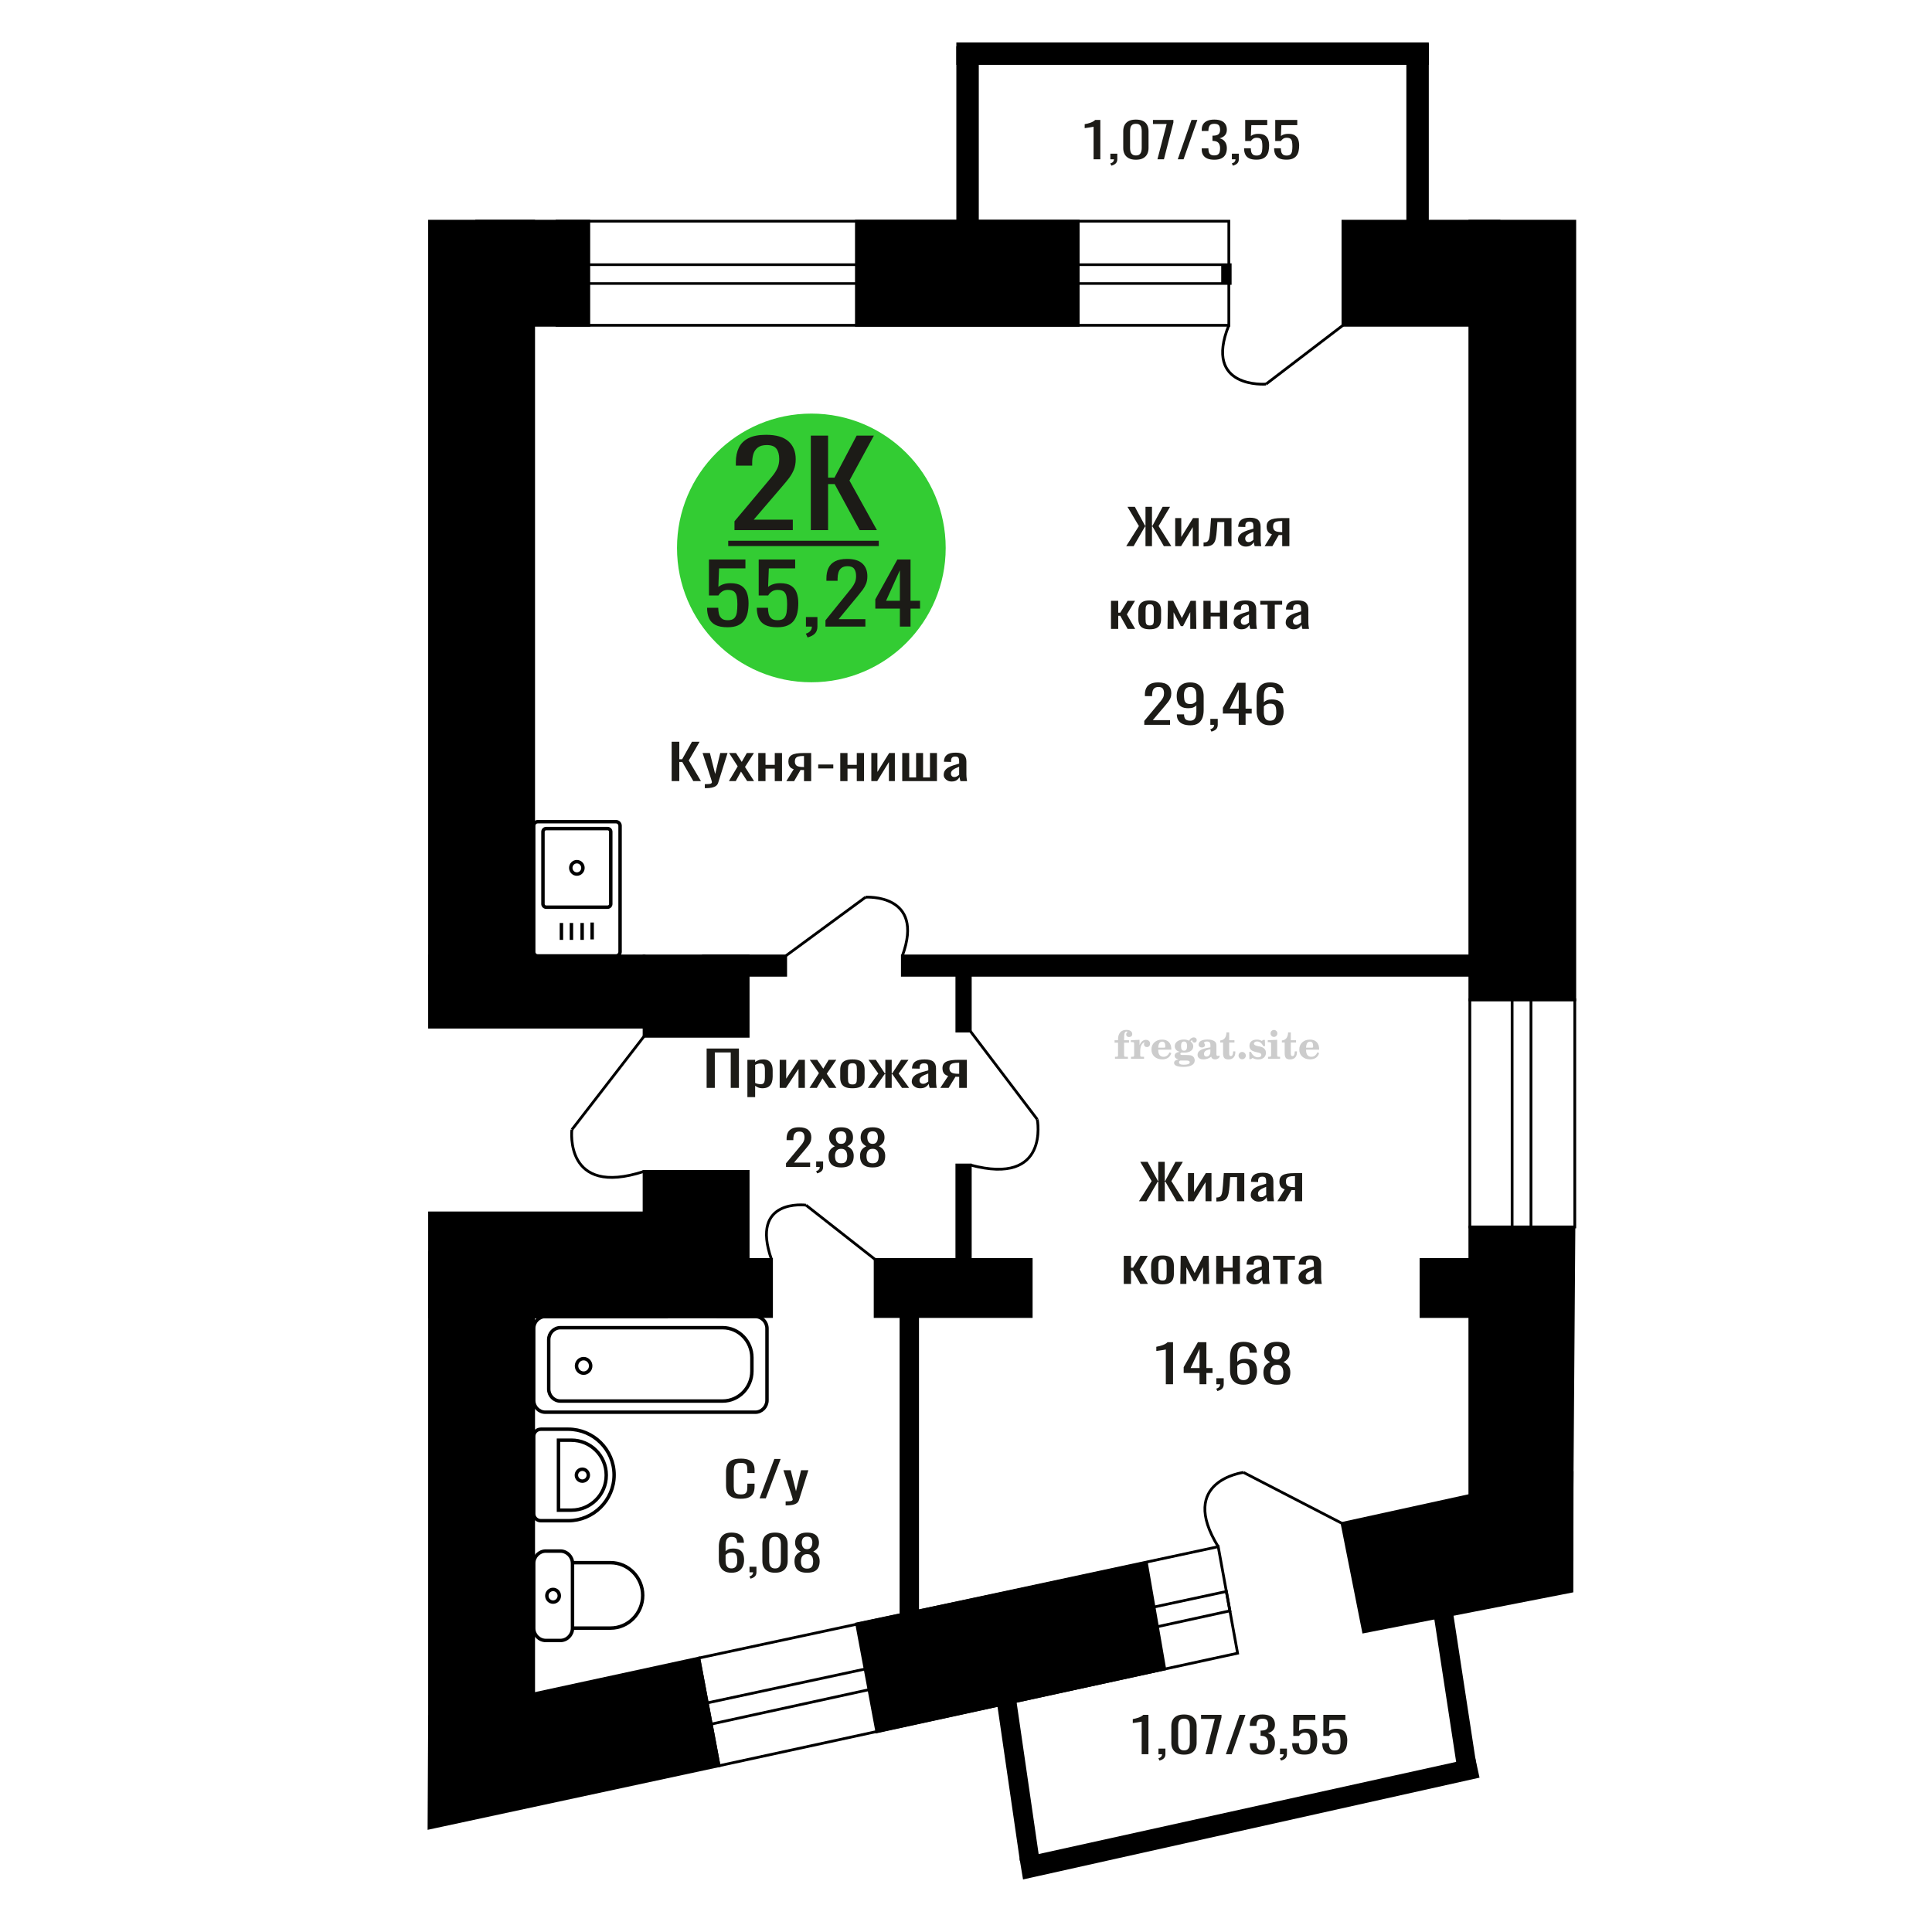 <?xml version="1.0" encoding="UTF-8"?>
<!DOCTYPE svg PUBLIC "-//W3C//DTD SVG 1.1//EN" "http://www.w3.org/Graphics/SVG/1.1/DTD/svg11.dtd">
<!-- Creator: CorelDRAW 2019 -->
<svg xmlns="http://www.w3.org/2000/svg" xml:space="preserve" width="140mm" height="140mm" version="1.1" style="shape-rendering:geometricPrecision; text-rendering:geometricPrecision; image-rendering:optimizeQuality; fill-rule:evenodd; clip-rule:evenodd"
viewBox="0 0 14000 14000"
 xmlns:xlink="http://www.w3.org/1999/xlink">
 <defs>
  <style type="text/css">
   <![CDATA[
    .str0 {stroke:black;stroke-width:25;stroke-miterlimit:22.926}
    .str2 {stroke:black;stroke-width:25.01;stroke-miterlimit:22.926}
    .str1 {stroke:black;stroke-width:20;stroke-miterlimit:22.926}
    .fil1 {fill:none}
    .fil5 {fill:black}
    .fil4 {fill:#1C1B17}
    .fil3 {fill:#33CC33}
    .fil0 {fill:#1C1B17;fill-rule:nonzero}
    .fil2 {fill:#CCCCCC;fill-rule:nonzero}
   ]]>
  </style>
 </defs>
 <g id="Слой_x0020_1">
  <polygon class="fil0" points="5120.5,7883.24 5120.5,7597.94 5354.51,7597.94 5354.51,7883.24 5295.22,7883.24 5295.22,7626.47 5179.79,7626.47 5179.79,7883.24 "/>
  <path id="1" class="fil0" d="M5415.9 7950.16l0 -270.5 56.15 0 0 16.2c6.64,-5.17 14.69,-9.63 24.13,-13.39 9.45,-3.75 20.64,-5.63 33.58,-5.63 15.75,0 28.25,2.76 37.53,8.28 9.26,5.51 16.17,12.44 20.72,20.78 4.54,8.33 7.52,16.79 8.92,25.36 1.4,8.57 2.09,15.91 2.09,22.01l0 49.31c0,14.33 -2.09,27.89 -6.29,40.68 -4.2,12.8 -11.81,23.13 -22.82,31 -11.03,7.86 -26.5,11.8 -46.45,11.8 -10.83,0 -20.45,-1.82 -28.86,-5.46 -8.38,-3.64 -15.91,-7.81 -22.55,-12.51l0 82.07 -56.15 0zm96.55 -93.69c9.79,0 16.79,-2.41 20.99,-7.22 4.19,-4.81 6.82,-11.33 7.87,-19.55 1.04,-8.22 1.57,-17.26 1.57,-27.12l0 -49.31c0,-8.45 -0.7,-16.26 -2.1,-23.42 -1.4,-7.16 -4.38,-12.86 -8.92,-17.08 -4.54,-4.23 -11.72,-6.34 -21.51,-6.34 -7.34,0 -14.35,1.05 -20.99,3.17 -6.64,2.11 -12.42,4.57 -17.31,7.39l0 130.32c5.24,2.59 11.19,4.76 17.83,6.52 6.65,1.76 14.17,2.64 22.57,2.64z"/>
  <polygon id="2" class="fil0" points="5649.92,7883.24 5649.92,7679.66 5697.14,7679.66 5697.14,7816.67 5788.44,7679.66 5832.51,7679.66 5832.51,7883.24 5786.34,7883.24 5786.34,7745.17 5695.56,7883.24 "/>
  <polygon id="3" class="fil0" points="5866.09,7883.24 5934.3,7776.17 5867.67,7679.66 5921.18,7679.66 5965.78,7744.11 6005.13,7679.66 6060.22,7679.66 5990.97,7780.74 6061.28,7883.24 6007.76,7883.24 5960.01,7814.2 5919.07,7883.24 "/>
  <path id="4" class="fil0" d="M6177.22 7886.06c-22.39,0 -40.04,-3.05 -52.99,-9.16 -12.94,-6.11 -22.12,-14.79 -27.54,-26.06 -5.42,-11.28 -8.13,-24.54 -8.13,-39.81l0 -59.17c0,-15.26 2.71,-28.53 8.13,-39.8 5.42,-11.27 14.6,-19.96 27.54,-26.06 12.95,-6.11 30.6,-9.16 52.99,-9.16 22.39,0 39.97,3.05 52.74,9.16 12.76,6.1 21.87,14.79 27.29,26.06 5.42,11.27 8.13,24.54 8.13,39.8l0 59.17c0,15.27 -2.71,28.53 -8.13,39.81 -5.42,11.27 -14.53,19.95 -27.29,26.06 -12.77,6.11 -30.35,9.16 -52.74,9.16zm0 -27.83c10.85,0 18.46,-2.11 22.82,-6.34 4.38,-4.22 7.01,-9.8 7.88,-16.73 0.87,-6.93 1.32,-14.15 1.32,-21.66l0 -63.75c0,-7.75 -0.45,-15.03 -1.32,-21.84 -0.87,-6.81 -3.5,-12.39 -7.88,-16.73 -4.36,-4.34 -11.97,-6.52 -22.82,-6.52 -10.84,0 -18.53,2.18 -23.07,6.52 -4.56,4.34 -7.27,9.92 -8.14,16.73 -0.88,6.81 -1.31,14.09 -1.31,21.84l0 63.75c0,7.51 0.43,14.73 1.31,21.66 0.87,6.93 3.58,12.51 8.14,16.73 4.54,4.23 12.23,6.34 23.07,6.34z"/>
  <polygon id="5" class="fil0" points="6288.46,7883.24 6364.54,7779.34 6293.18,7679.66 6346.7,7679.66 6411.24,7777.57 6415.44,7777.57 6415.44,7679.66 6461.6,7679.66 6461.6,7777.57 6465.8,7777.57 6529.82,7679.66 6583.34,7679.66 6511.97,7779.34 6588.06,7883.24 6536.12,7883.24 6465.8,7783.21 6461.6,7783.21 6461.6,7883.24 6415.44,7883.24 6415.44,7783.21 6410.72,7783.21 6340.4,7883.24 "/>
  <path id="6" class="fil0" d="M6667.81 7886.06c-11.89,0 -22.39,-2.29 -31.48,-6.87 -9.1,-4.58 -16.27,-10.45 -21.51,-17.61 -5.26,-7.16 -7.88,-14.74 -7.88,-22.72 0,-12.68 3.15,-23.36 9.44,-32.05 6.3,-8.69 14.96,-16.03 25.98,-22.02 11.01,-5.98 23.79,-11.21 38.3,-15.67 14.51,-4.46 29.82,-8.8 45.91,-13.03l0 -14.44c0,-8.22 -0.7,-15.03 -2.1,-20.43 -1.4,-5.4 -4.29,-9.45 -8.65,-12.15 -4.38,-2.7 -10.94,-4.05 -19.68,-4.05 -7.7,0 -13.9,1.17 -18.62,3.52 -4.72,2.35 -8.14,5.69 -10.24,10.04 -2.1,4.34 -3.14,9.45 -3.14,15.32l0 10.21 -55.62 -1.41c0.7,-22.54 8.4,-39.15 23.09,-49.83 14.68,-10.69 37.42,-16.03 68.21,-16.03 30.08,0 51.41,5.52 64.01,16.55 12.59,11.04 18.89,27.01 18.89,47.91l0 92.98c0,6.34 0.25,12.45 0.79,18.32 0.52,5.87 1.22,11.33 2.08,16.38 0.88,5.04 1.67,9.8 2.37,14.26l-51.42 0c-1.04,-3.76 -2.35,-8.51 -3.93,-14.26 -1.58,-5.76 -2.71,-10.98 -3.41,-15.68 -3.51,7.98 -10.24,15.44 -20.2,22.37 -9.97,6.92 -23.71,10.39 -41.19,10.39zm22.03 -32.41c5.6,0 10.84,-1.05 15.74,-3.17 4.9,-2.11 9.27,-4.52 13.13,-7.22 3.84,-2.7 6.46,-4.87 7.86,-6.51l0 -57.77c-8.74,3.29 -16.96,6.58 -24.65,9.87 -7.7,3.28 -14.44,6.75 -20.22,10.39 -5.76,3.64 -10.3,7.74 -13.63,12.32 -3.32,4.58 -4.99,9.81 -4.99,15.68 0,8.22 2.28,14.67 6.83,19.37 4.54,4.7 11.18,7.04 19.93,7.04z"/>
  <path id="7" class="fil0" d="M6813.68 7883.24l57.18 -86.29c-9.78,-2.59 -17.74,-6.46 -23.86,-11.63 -6.12,-5.16 -10.58,-11.5 -13.38,-19.02 -2.8,-7.51 -4.2,-15.96 -4.2,-25.36 0,-10.8 2.1,-20.07 6.3,-27.82 4.19,-7.75 10.83,-14.09 19.93,-19.02 9.09,-4.93 21.17,-8.57 36.2,-10.92 15.05,-2.35 33.6,-3.52 55.63,-3.52l58.77 0 0 203.58 -55.63 0 0 -80.31c-5.6,0 -10.32,-0.05 -14.17,-0.17 -3.84,-0.12 -8.04,-0.3 -12.58,-0.53l-49.85 81.01 -60.34 0zm130.64 -102.14c0.7,0 1.85,0 3.41,0 1.58,0 2.55,0 2.89,0l0 -79.96c-0.34,0 -1.31,0 -2.89,0 -1.56,0 -2.53,0 -2.87,0 -16.45,0 -29.48,1.35 -39.09,4.05 -9.63,2.7 -16.36,6.93 -20.2,12.68 -3.86,5.76 -5.78,13.45 -5.78,23.07 0,13.39 4.47,23.37 13.37,29.94 8.93,6.58 25.98,9.98 51.16,10.22z"/>
  <path class="fil1 str0" d="M4493.29 5984.09l0 913.11c0,16.38 -13.15,29.78 -29.22,29.78l-567.79 0c-16.07,0 -29.22,-13.4 -29.22,-29.78l0 -913.11c0,-16.39 13.15,-29.79 29.22,-29.79l567.79 0c16.07,0 29.22,13.4 29.22,29.79zm-67.44 43.42l0 522.87c0,12.86 -10.31,23.37 -22.93,23.37l-445.49 0c-12.62,0 -22.93,-10.51 -22.93,-23.37l0 -522.87c0,-12.86 10.31,-23.37 22.93,-23.37l445.49 0c12.62,0 22.93,10.51 22.93,23.37zm-201.61 261.43c0,24.82 -19.73,44.93 -44.07,44.93 -24.33,0 -44.06,-20.11 -44.06,-44.93 0,-24.8 19.73,-44.92 44.06,-44.92 24.34,0 44.07,20.12 44.07,44.92zm66.72 395.85l0 122.45m-72.51 -119.04l0 122.44m-77.69 -122.44l0 122.44m-72.51 -122.44l0 122.44"/>
  <path class="fil0" d="M5367.95 10860.65c-28.11,0 -49.93,-4.23 -65.45,-12.68 -15.52,-8.45 -26.31,-19.84 -32.37,-34.17 -6.04,-14.32 -9.06,-30.29 -9.06,-47.9l0 -100.73c0,-19.26 3.02,-36.05 9.06,-50.37 6.06,-14.32 16.85,-25.42 32.37,-33.28 15.52,-7.87 37.34,-11.8 65.45,-11.8 24.84,0 44.53,3.28 59.07,9.86 14.55,6.57 25.02,15.97 31.39,28.18 6.36,12.21 9.55,26.88 9.55,44.02l0 22.55 -52.45 0 0 -20.08c0,-10.57 -0.74,-19.9 -2.21,-28 -1.48,-8.1 -5.47,-14.38 -12.02,-18.85 -6.52,-4.46 -17.48,-6.69 -32.85,-6.69 -15.68,0 -27.13,2.41 -34.31,7.22 -7.19,4.82 -11.84,11.63 -13.97,20.43 -2.13,8.81 -3.19,19.08 -3.19,30.82l0 113.06c0,14.33 1.63,25.66 4.9,33.99 3.27,8.34 8.66,14.27 16.19,17.79 7.51,3.52 17.65,5.28 30.38,5.28 15.04,0 25.82,-2.4 32.37,-7.22 6.54,-4.81 10.62,-11.45 12.25,-19.9 1.64,-8.45 2.46,-18.31 2.46,-29.59l0 -21.13 52.45 0 0 21.13c0,17.38 -2.94,32.7 -8.83,45.97 -5.87,13.27 -16,23.6 -30.38,31 -14.4,7.39 -34.65,11.09 -60.8,11.09z"/>
  <polygon id="1" class="fil0" points="5504.23,10857.48 5611.12,10572.18 5656.71,10572.18 5549.35,10857.48 "/>
  <path id="2" class="fil0" d="M5693 10908.55l0 -28.88c12.75,0 22.88,-0.41 30.4,-1.23 7.51,-0.82 12.9,-2.35 16.17,-4.58 3.27,-2.23 4.9,-5.34 4.9,-9.34 0,-2.11 -1.14,-6.81 -3.42,-14.08 -2.3,-7.28 -4.75,-15.03 -7.37,-23.25l-56.86 -173.29 52.95 0 38.24 152.16 36.77 -152.16 52.95 0 -67.66 214.85c-2.94,9.86 -8.34,17.67 -16.17,23.42 -7.85,5.76 -17.9,9.92 -30.17,12.51 -12.25,2.58 -27.04,3.87 -44.36,3.87l-6.37 0z"/>
  <path class="fil2" d="M8076.63 7555.67l0 -17.78 25.02 0 0 -5.65c0,-21.97 5.22,-38.99 15.71,-51.17 10.49,-12.19 25.21,-18.26 44.12,-18.26 13.27,0 23.76,2.73 31.52,8.14 7.76,5.41 11.66,12.7 11.66,21.87 0,6.82 -2.07,12.19 -6.21,16.09 -4.14,3.9 -9.87,5.83 -17.26,5.83 -6.07,0 -11.01,-1.78 -14.82,-5.36 -3.81,-3.57 -5.73,-8.18 -5.73,-13.78 0,-5.88 2.63,-11.1 7.95,-15.71 1.08,-1.08 1.64,-1.79 1.64,-2.07 0,-0.99 -0.47,-1.74 -1.36,-2.16 -0.94,-0.47 -2.45,-0.71 -4.57,-0.71 -7,0 -11.85,3.58 -14.53,10.68 -2.73,7.1 -4.09,21.54 -4.09,43.32l0 8.94 35.51 0 0 17.78 -35.51 0 0 91.43c0,4.14 0.84,6.97 2.59,8.47 1.74,1.51 5.08,2.26 10.01,2.26l15.06 0 0 14.11 -93.7 0 0 -14.11 12.37 -0.28c3.76,-0.19 6.3,-0.99 7.67,-2.5 1.31,-1.45 1.97,-4.09 1.97,-7.95l0 -91.43 -25.02 0z"/>
  <path id="1" class="fil2" d="M8195.63 7671.94l0 -14.11 13.22 -0.28c3.86,-0.29 6.44,-1.13 7.71,-2.54 1.27,-1.41 1.93,-4.05 1.93,-7.91l0 -84.47c0,-4.52 -0.99,-7.53 -3.01,-8.99 -2.02,-1.46 -6.21,-2.21 -12.56,-2.21 -0.84,0 -2.21,0.05 -4.09,0.14 -1.88,0.1 -3.29,0.14 -4.33,0.14l0 -13.82 62.89 -3.11 0 38.85c5.55,-12.74 12.14,-22.39 19.9,-28.88 7.71,-6.44 16.41,-9.69 26.15,-9.69 9.03,0 16.37,2.54 22.01,7.58 5.65,5.08 8.47,11.52 8.47,19.42 0,7.72 -2.07,13.88 -6.26,18.53 -4.18,4.66 -9.69,6.97 -16.51,6.97 -6.35,0 -11.52,-2.03 -15.52,-6.12 -4,-4.09 -6.02,-9.41 -6.02,-15.94 0,-2.59 0.42,-4.94 1.27,-7.15 0.8,-2.21 2.12,-4.33 3.86,-6.35 -10.49,3.38 -18.44,10.67 -23.94,21.77 -5.51,11.11 -8.28,25.59 -8.28,43.42l0 29.91c0,3.86 0.66,6.5 1.97,7.95 1.37,1.51 3.91,2.31 7.67,2.5l18.02 0.28 0 14.11 -94.55 0z"/>
  <path id="2" class="fil2" d="M8475.08 7625.37l12.42 5.93c-4.42,14.77 -12.14,26.01 -23.19,33.68 -11.1,7.67 -25.17,11.48 -42.24,11.48 -23.43,0 -42.29,-6.59 -56.68,-19.71 -14.35,-13.13 -21.54,-30.34 -21.54,-51.65 0,-21.26 7.15,-38.57 21.4,-51.83 14.3,-13.27 32.97,-19.9 56.02,-19.9 21.02,0 37.35,6.07 49.01,18.25 11.67,12.14 17.5,29.21 17.5,51.13l0 3.71 -94.83 0 0 1.93c0,16.33 3.3,28.65 9.83,36.97 6.59,8.33 16.37,12.47 29.31,12.47 9.45,0 17.78,-2.73 24.93,-8.19 7.19,-5.45 13.21,-13.54 18.06,-24.27zm-82.13 -33.58l43.37 0c2.96,0 5.03,-0.66 6.21,-1.93 1.18,-1.27 1.79,-3.62 1.79,-7.05 0,-12.14 -1.84,-20.98 -5.46,-26.49 -3.62,-5.5 -9.31,-8.27 -17.12,-8.27 -8.98,0 -15.85,3.62 -20.6,10.81 -4.71,7.25 -7.43,18.21 -8.19,32.93z"/>
  <path id="3" class="fil2" d="M8539.61 7677.07c-9.12,-2.31 -15.99,-5.69 -20.65,-10.26 -4.65,-4.56 -6.96,-10.16 -6.96,-16.88 0,-7.43 3.06,-13.55 9.22,-18.39 6.16,-4.8 15.05,-8.09 26.62,-9.84 -11.38,-3.05 -20.03,-8.04 -26.01,-15.05 -5.97,-6.96 -8.98,-15.47 -8.98,-25.49 0,-14.3 6.07,-25.97 18.2,-34.9 12.14,-8.99 27.99,-13.45 47.56,-13.45 6.91,0 13.4,0.7 19.56,2.07 6.17,1.36 12.14,3.43 17.92,6.16l4.85 -7.01c3.76,-5.36 8.28,-9.46 13.5,-12.37 5.22,-2.92 10.68,-4.38 16.37,-4.38 6.25,0 11.33,1.79 15.28,5.37 3.96,3.62 5.93,8.23 5.93,13.82 0,5.51 -1.5,10.02 -4.56,13.46 -3.01,3.43 -6.96,5.17 -11.81,5.17 -3.34,0 -6.16,-0.7 -8.56,-2.12 -2.4,-1.45 -4.33,-3.62 -5.78,-6.53 -0.57,-1.13 -0.9,-2.5 -1.09,-4.14 -0.28,-2.31 -1.27,-3.48 -2.91,-3.58 -1.65,0 -3.48,0.8 -5.51,2.4 -2.02,1.6 -3.66,3.62 -4.93,6.07 6.96,4.8 12.04,9.92 15.24,15.43 3.19,5.55 4.79,11.9 4.79,19.05 0,14.34 -5.83,25.58 -17.45,33.72 -11.62,8.14 -27.75,12.23 -48.4,12.23 -1.74,0 -4.18,-0.09 -7.34,-0.28 -3.1,-0.19 -5.36,-0.28 -6.72,-0.28 -4.33,0 -7.72,0.8 -10.11,2.44 -2.45,1.6 -3.67,3.81 -3.67,6.64 0,3.24 1.08,5.5 3.24,6.77 2.17,1.27 5.93,1.93 11.34,1.93l20.46 0c10.72,0 20.08,0.33 28.03,1.03 8,0.71 13.45,1.6 16.51,2.68 7.72,2.78 13.74,7.34 18.06,13.78 4.33,6.45 6.5,13.88 6.5,22.3 0,14.86 -7.06,26.29 -21.17,34.29 -14.11,8 -34.34,11.99 -60.73,11.99 -22.43,0 -39.32,-2.44 -50.65,-7.29 -11.34,-4.89 -17.03,-12.13 -17.03,-21.77 0,-6.35 2.77,-11.62 8.28,-15.9 5.5,-4.28 13.36,-7.25 23.56,-8.89zm13.88 7.85c-3.58,1.46 -6.12,3.15 -7.62,5.04 -1.51,1.88 -2.26,4.32 -2.26,7.38 0,6.16 2.68,10.72 8,13.64 5.31,2.96 13.59,4.42 24.83,4.42 15.24,0 26.53,-1.41 33.82,-4.18 7.29,-2.83 10.96,-7.15 10.96,-13.08 0,-4.66 -1.97,-8.04 -5.93,-10.11 -3.95,-2.07 -10.72,-3.11 -20.32,-3.11l-41.48 0zm4.8 -104.51c0,11.61 1.74,20.08 5.22,25.4 3.53,5.31 8.98,7.99 16.46,7.99 7.53,0 13.08,-2.68 16.7,-8.09 3.57,-5.36 5.36,-13.78 5.36,-25.3 0,-11.29 -1.79,-19.66 -5.36,-25.07 -3.62,-5.41 -9.17,-8.14 -16.7,-8.14 -7.48,0 -12.93,2.73 -16.46,8.14 -3.48,5.41 -5.22,13.78 -5.22,25.07z"/>
  <path id="4" class="fil2" d="M8770.85 7603.64c-16.7,2.68 -28.6,6.63 -35.66,11.86 -7.1,5.22 -10.63,12.55 -10.63,22.06 0,5.78 1.6,10.34 4.75,13.78 3.15,3.38 7.43,5.08 12.75,5.08 8.7,0 15.71,-3.25 20.93,-9.74 5.22,-6.49 7.86,-15.38 7.86,-26.67l0 -16.37zm43.74 35.75c0,4.52 0.8,7.71 2.4,9.64 1.6,1.93 4.23,2.87 7.81,2.87 1.64,0 3.52,-0.47 5.64,-1.46 2.12,-0.94 3.43,-1.41 4,-1.41 1.08,0 1.97,0.33 2.63,1.08 0.61,0.76 0.94,1.79 0.94,3.2 0,5.88 -3.34,11.25 -10.06,16.14 -6.73,4.84 -14.77,7.29 -24.13,7.29 -7.01,0 -12.98,-1.84 -17.92,-5.55 -4.99,-3.72 -7.9,-8.52 -8.85,-14.35 -7.71,6.3 -16.46,11.2 -26.24,14.68 -9.79,3.48 -19.85,5.22 -30.25,5.22 -13.5,0 -23.99,-2.92 -31.42,-8.8 -7.43,-5.88 -11.14,-14.16 -11.14,-24.83 0,-14.21 7.47,-25.64 22.38,-34.2 14.92,-8.61 38.53,-15.05 70.75,-19.38l0 -15.33c0,-9.93 -1.98,-16.94 -5.93,-21.07 -3.95,-4.14 -10.53,-6.21 -19.71,-6.21 -5.97,0 -11,0.98 -15.05,2.96 -4.09,1.98 -6.16,4.28 -6.16,6.82 0,0.66 1.22,2.54 3.67,5.69 2.44,3.11 3.67,6.59 3.67,10.49 0,5.32 -2.07,9.6 -6.26,12.89 -4.18,3.24 -9.64,4.89 -16.32,4.89 -6.82,0 -12.47,-1.97 -16.98,-5.93 -4.47,-3.95 -6.73,-8.89 -6.73,-14.86 0,-11.76 5.65,-20.88 16.94,-27.37 11.33,-6.45 27.28,-9.69 47.97,-9.69 11.57,0 21.73,1.17 30.53,3.52 8.75,2.31 15.99,5.79 21.68,10.35 4.52,3.53 7.67,7.48 9.46,11.95 1.79,4.42 2.68,11.24 2.68,20.41l0 60.35z"/>
  <path id="5" class="fil2" d="M8951.33 7618.6c0,0.66 0.09,1.65 0.24,2.96 0.14,1.32 0.18,2.31 0.18,2.97 0,16.51 -4.37,29.39 -13.12,38.66 -8.8,9.22 -20.98,13.83 -36.55,13.83 -14.2,0 -24.32,-3.34 -30.29,-10.07 -5.97,-6.68 -8.94,-18.48 -8.94,-35.41l0 -77 -20.32 0 0 -15.15c13.97,-0.89 24.84,-6.35 32.55,-16.27 7.72,-9.93 11.95,-23.95 12.7,-41.96l19.38 0 0 56.73 38.1 0 0 16.65 -38.1 0 0 74.78c0,9.55 0.9,15.9 2.64,19.01 1.74,3.15 4.79,4.7 9.22,4.7 5.41,0 9.5,-2.87 12.32,-8.56 2.77,-5.69 4.33,-14.3 4.61,-25.87l15.38 0z"/>
  <path id="6" class="fil2" d="M9001.24 7622.83c7.15,0 13.35,2.59 18.58,7.81 5.22,5.18 7.85,11.38 7.85,18.63 0,7.29 -2.59,13.54 -7.81,18.77 -5.17,5.22 -11.38,7.85 -18.62,7.85 -7.2,0 -13.36,-2.63 -18.54,-7.85 -5.22,-5.23 -7.8,-11.48 -7.8,-18.77 0,-7.15 2.63,-13.36 7.85,-18.58 5.22,-5.22 11.38,-7.86 18.49,-7.86z"/>
  <path id="7" class="fil2" d="M9052.51 7622.27l12.18 0c5.79,12.79 13.12,22.58 22.01,29.35 8.94,6.77 18.87,10.16 29.87,10.16 7.2,0 12.89,-1.6 17.08,-4.75 4.23,-3.2 6.35,-7.43 6.35,-12.79 0,-4.8 -1.84,-8.47 -5.55,-11.06 -3.72,-2.59 -11.62,-5.13 -23.76,-7.62 -20.84,-4 -35.51,-9.64 -44.02,-16.84 -8.52,-7.19 -12.75,-17.26 -12.75,-30.19 0,-14.35 4.75,-25.45 14.25,-33.31 9.5,-7.9 23,-11.85 40.45,-11.85 6.49,0 12.7,0.8 18.49,2.45 5.83,1.64 11.15,3.99 15.94,7.1l11.06 -7.57 11.61 0 1.37 45.15 -13.27 0c-4.93,-10.58 -11.33,-18.91 -19.14,-24.88 -7.81,-5.98 -16.18,-8.99 -25.16,-8.99 -6.82,0 -12.37,1.51 -16.65,4.57 -4.33,3.05 -6.5,6.86 -6.5,11.47 0,8.75 11.15,15.1 33.4,19.05 2.68,0.47 4.75,0.85 6.21,1.13 15.71,2.92 27.56,8.23 35.46,15.95 7.91,7.71 11.86,17.73 11.86,30.01 0,14.81 -4.99,26.53 -14.96,35.18 -9.97,8.7 -23.57,13.03 -40.83,13.03 -7.71,0 -15.05,-0.89 -21.92,-2.73 -6.91,-1.83 -13.12,-4.47 -18.76,-7.95l-12.14 8.42 -11.34 0 -0.84 -52.49z"/>
  <path id="8" class="fil2" d="M9206.83 7488.5c0,-7.01 2.4,-12.94 7.25,-17.78 4.84,-4.89 10.67,-7.34 17.59,-7.34 6.63,0 12.37,2.45 17.26,7.38 4.85,4.94 7.29,10.82 7.29,17.74 0,6.91 -2.4,12.84 -7.24,17.87 -4.85,5.03 -10.59,7.53 -17.31,7.53 -6.92,0 -12.75,-2.45 -17.59,-7.39 -4.85,-4.94 -7.25,-10.91 -7.25,-18.01zm48.26 158.56c0,3.95 0.66,6.68 1.93,8.09 1.32,1.41 3.91,2.21 7.76,2.4l11.2 0.28 0 14.11 -87.21 0 0 -14.11 12.28 -0.28c3.81,-0.19 6.39,-0.99 7.71,-2.5 1.37,-1.45 2.02,-4.14 2.02,-7.99l0 -84.48c0,-4.47 -0.98,-7.48 -3.01,-8.94 -2.02,-1.46 -6.16,-2.21 -12.41,-2.21 -0.85,0 -2.17,0.05 -4.1,0.14 -1.88,0.1 -3.34,0.14 -4.46,0.14l0 -13.82 68.29 -3.11 0 112.28z"/>
  <path id="9" class="fil2" d="M9397.8 7618.6c0,0.66 0.09,1.65 0.24,2.96 0.14,1.32 0.18,2.31 0.18,2.97 0,16.51 -4.37,29.39 -13.12,38.66 -8.8,9.22 -20.98,13.83 -36.55,13.83 -14.2,0 -24.32,-3.34 -30.29,-10.07 -5.97,-6.68 -8.94,-18.48 -8.94,-35.41l0 -77 -20.32 0 0 -15.15c13.97,-0.89 24.84,-6.35 32.55,-16.27 7.72,-9.93 11.95,-23.95 12.7,-41.96l19.38 0 0 56.73 38.1 0 0 16.65 -38.1 0 0 74.78c0,9.55 0.9,15.9 2.64,19.01 1.74,3.15 4.79,4.7 9.22,4.7 5.41,0 9.5,-2.87 12.32,-8.56 2.77,-5.69 4.33,-14.3 4.61,-25.87l15.38 0z"/>
  <path id="10" class="fil2" d="M9546.39 7625.37l12.42 5.93c-4.42,14.77 -12.14,26.01 -23.19,33.68 -11.1,7.67 -25.17,11.48 -42.24,11.48 -23.43,0 -42.29,-6.59 -56.68,-19.71 -14.35,-13.13 -21.54,-30.34 -21.54,-51.65 0,-21.26 7.15,-38.57 21.4,-51.83 14.3,-13.27 32.97,-19.9 56.02,-19.9 21.02,0 37.35,6.07 49.01,18.25 11.67,12.14 17.5,29.21 17.5,51.13l0 3.71 -94.83 0 0 1.93c0,16.33 3.3,28.65 9.83,36.97 6.59,8.33 16.37,12.47 29.31,12.47 9.45,0 17.78,-2.73 24.93,-8.19 7.19,-5.45 13.21,-13.54 18.06,-24.27zm-82.13 -33.58l43.37 0c2.96,0 5.03,-0.66 6.21,-1.93 1.18,-1.27 1.79,-3.62 1.79,-7.05 0,-12.14 -1.84,-20.98 -5.46,-26.49 -3.62,-5.5 -9.31,-8.27 -17.12,-8.27 -8.98,0 -15.85,3.62 -20.6,10.81 -4.71,7.25 -7.43,18.21 -8.19,32.93z"/>
  <circle class="fil3" cx="5879.34" cy="3970.51" r="973.49"/>
  <path class="fil0" d="M5272.12 4545.39c-36.85,0 -66.13,-5.6 -87.84,-16.81 -21.7,-11.2 -37.23,-27.41 -46.57,-48.62 -9.33,-21.21 -14.01,-46.42 -14.01,-75.64l81.02 0c0,14.41 1.53,28.52 4.55,42.32 3.03,13.81 9.47,25.22 19.3,34.22 9.86,9.01 24.87,13.51 45.06,13.51 22.22,0 38.12,-5.1 47.71,-15.31 9.59,-10.2 15.66,-24.01 18.18,-41.42 2.52,-17.41 3.78,-37.12 3.78,-59.13 0,-22.01 -1.51,-40.72 -4.54,-56.13 -3.04,-15.4 -9.34,-27.21 -18.93,-35.41 -9.59,-8.21 -24.74,-12.31 -45.44,-12.31 -16.66,0 -30.79,4.1 -42.4,12.31 -11.62,8.2 -20.19,17.51 -25.74,27.91l-68.92 0 0 -260.52 264.28 0 0 64.23 -190.82 0 -5.31 134.46c10.1,-8.4 22.59,-15.01 37.49,-19.81 14.9,-4.8 31.92,-7.2 51.11,-7.2 33.32,0 59.44,6.2 78.38,18.61 18.93,12.4 32.3,29.41 40.12,51.02 7.84,21.61 11.75,46.42 11.75,74.44 0,24.81 -2.27,47.92 -6.81,69.33 -4.56,21.41 -12.51,40.02 -23.86,55.83 -11.36,15.81 -26.88,28.11 -46.57,36.92 -19.69,8.8 -44.68,13.2 -74.97,13.2z"/>
  <path id="1" class="fil0" d="M5632.57 4545.39c-36.85,0 -66.13,-5.6 -87.84,-16.81 -21.71,-11.2 -37.24,-27.41 -46.57,-48.62 -9.33,-21.21 -14.01,-46.42 -14.01,-75.64l81.02 0c0,14.41 1.52,28.52 4.55,42.32 3.03,13.81 9.46,25.22 19.3,34.22 9.85,9.01 24.87,13.51 45.06,13.51 22.22,0 38.12,-5.1 47.71,-15.31 9.59,-10.2 15.65,-24.01 18.18,-41.42 2.52,-17.41 3.78,-37.12 3.78,-59.13 0,-22.01 -1.51,-40.72 -4.54,-56.13 -3.04,-15.4 -9.35,-27.21 -18.93,-35.41 -9.59,-8.21 -24.74,-12.31 -45.44,-12.31 -16.67,0 -30.79,4.1 -42.4,12.31 -11.62,8.2 -20.19,17.51 -25.75,27.91l-68.91 0 0 -260.52 264.28 0 0 64.23 -190.82 0 -5.31 134.46c10.1,-8.4 22.59,-15.01 37.49,-19.81 14.89,-4.8 31.92,-7.2 51.11,-7.2 33.31,0 59.44,6.2 78.37,18.61 18.94,12.4 32.31,29.41 40.13,51.02 7.83,21.61 11.75,46.42 11.75,74.44 0,24.81 -2.28,47.92 -6.82,69.33 -4.55,21.41 -12.5,40.02 -23.85,55.83 -11.37,15.81 -26.88,28.11 -46.57,36.92 -19.7,8.8 -44.68,13.2 -74.97,13.2z"/>
  <path id="2" class="fil0" d="M5852.17 4619.23l-12.87 -27.62c13.63,-3.6 24.35,-9.9 32.17,-18.9 7.84,-9.01 11.75,-19.71 11.75,-32.12l-43.17 0 0 -69.03 83.3 0 0 67.83c0,21.21 -5.81,38.12 -17.41,50.72 -11.62,12.61 -29.53,22.31 -53.77,29.12z"/>
  <path id="3" class="fil0" d="M5981.65 4540.59l0 -45.62 155.99 -192.7c11.62,-14.4 22.34,-27.81 32.18,-40.21 9.85,-12.41 17.93,-25.52 24.23,-39.32 6.32,-13.81 9.48,-29.72 9.48,-47.73 0,-22.41 -4.54,-40.02 -13.64,-52.82 -9.08,-12.81 -24.99,-19.21 -47.71,-19.21 -19.17,0 -34.07,4.2 -44.66,12.6 -10.61,8.41 -17.93,19.41 -21.97,33.02 -4.03,13.61 -6.05,28.21 -6.05,43.82l0 16.21 -81.04 0 0 -16.81c0,-29.21 4.93,-54.32 14.77,-75.33 9.84,-21.02 25.75,-37.32 47.71,-48.93 21.96,-11.6 51.12,-17.41 87.46,-17.41 49.47,0 86.32,11.11 110.55,33.32 24.24,22.21 36.36,52.92 36.36,92.14 0,20.81 -3.16,39.02 -9.48,54.63 -6.3,15.61 -14.5,30.21 -24.59,43.82 -10.11,13.61 -21.21,27.61 -33.33,42.02l-140.84 170.48 193.84 0 0 54.03 -289.26 0z"/>
  <path id="4" class="fil0" d="M6520.81 4540.59l0 -130.26 -177.95 0 0 -67.24 159.77 -288.73 95.42 0 0 298.94 68.91 0 0 57.03 -68.91 0 0 130.26 -77.24 0zm-99.96 -187.29l99.96 0 0 -220.91 -99.96 220.91z"/>
  <path class="fil0" d="M5322.27 3841.78l0 -64.29 227.96 -271.53c16.96,-20.3 32.64,-39.2 47.03,-56.68 14.37,-17.48 26.19,-35.95 35.41,-55.4 9.22,-19.46 13.83,-41.88 13.83,-67.25 0,-31.58 -6.64,-56.4 -19.93,-74.44 -13.28,-18.05 -36.51,-27.07 -69.71,-27.07 -28.03,0 -49.79,5.92 -65.29,17.76 -15.49,11.85 -26.19,27.35 -32.09,46.53 -5.9,19.17 -8.84,39.75 -8.84,61.75l0 22.84 -118.41 0 0 -23.69c0,-41.17 7.19,-76.55 21.58,-106.16 14.39,-29.6 37.62,-52.59 69.71,-68.94 32.09,-16.35 74.69,-24.53 127.81,-24.53 72.3,0 126.16,15.65 161.56,46.95 35.41,31.3 53.12,74.58 53.12,129.84 0,29.33 -4.62,54.99 -13.84,76.98 -9.22,21.99 -21.21,42.58 -35.96,61.75 -14.76,19.17 -30.98,38.91 -48.69,59.21l-205.82 240.24 283.29 0 0 76.13 -422.72 0z"/>
  <polygon id="1" class="fil0" points="5875.56,3841.78 5875.56,3156.6 6000.6,3156.6 6000.6,3461.12 6047.08,3461.12 6207.53,3156.6 6332.58,3156.6 6155.52,3482.27 6354.71,3841.78 6229.67,3841.78 6048.18,3507.65 6000.6,3507.65 6000.6,3841.78 "/>
  <polygon id="2" class="fil4" points="5276.9,3918.68 6367.99,3918.68 6367.99,3957.13 5276.9,3957.13 "/>
  <polygon class="fil0" points="4867.11,5660.29 4867.11,5374.99 4922.51,5374.99 4922.51,5501.79 4943.09,5501.79 5014.2,5374.99 5069.6,5374.99 4991.14,5510.6 5079.39,5660.29 5023.99,5660.29 4943.6,5521.16 4922.51,5521.16 4922.51,5660.29 "/>
  <path id="1" class="fil0" d="M5107.35 5711.36l0 -28.88c12.75,0 22.88,-0.41 30.4,-1.23 7.51,-0.82 12.9,-2.35 16.17,-4.58 3.27,-2.23 4.9,-5.34 4.9,-9.34 0,-2.11 -1.14,-6.81 -3.42,-14.08 -2.3,-7.28 -4.75,-15.03 -7.37,-23.25l-56.86 -173.29 52.95 0 38.24 152.16 36.77 -152.16 52.95 0 -67.66 214.85c-2.94,9.86 -8.34,17.67 -16.17,23.42 -7.85,5.76 -17.9,9.92 -30.17,12.51 -12.25,2.58 -27.04,3.87 -44.36,3.87l-6.37 0z"/>
  <polygon id="2" class="fil0" points="5281.88,5660.29 5345.62,5553.22 5283.36,5456.71 5333.36,5456.71 5375.03,5521.16 5411.81,5456.71 5463.28,5456.71 5398.57,5557.79 5464.27,5660.29 5414.26,5660.29 5369.65,5591.25 5331.39,5660.29 "/>
  <polygon id="3" class="fil0" points="5494.66,5660.29 5494.66,5456.71 5547.12,5456.71 5547.12,5542.3 5614.28,5542.3 5614.28,5456.71 5666.74,5456.71 5666.74,5660.29 5614.28,5660.29 5614.28,5569.77 5547.12,5569.77 5547.12,5660.29 "/>
  <path id="4" class="fil0" d="M5698.12 5660.29l53.44 -86.29c-9.15,-2.59 -16.58,-6.46 -22.3,-11.63 -5.72,-5.16 -9.89,-11.5 -12.5,-19.02 -2.62,-7.51 -3.93,-15.96 -3.93,-25.36 0,-10.8 1.97,-20.07 5.89,-27.82 3.91,-7.75 10.12,-14.09 18.63,-19.02 8.49,-4.93 19.77,-8.57 33.82,-10.92 14.06,-2.35 31.39,-3.52 51.98,-3.52l54.91 0 0 203.58 -51.98 0 0 -80.31c-5.23,0 -9.64,-0.05 -13.24,-0.17 -3.59,-0.12 -7.51,-0.3 -11.76,-0.53l-46.57 81.01 -56.39 0zm122.07 -102.14c0.66,0 1.73,0 3.19,0 1.48,0 2.38,0 2.7,0l0 -79.96c-0.32,0 -1.22,0 -2.7,0 -1.46,0 -2.36,0 -2.68,0 -15.37,0 -27.55,1.35 -36.53,4.05 -8.99,2.7 -15.28,6.93 -18.87,12.68 -3.61,5.76 -5.41,13.45 -5.41,23.07 0,13.39 4.18,23.37 12.5,29.94 8.34,6.58 24.28,9.98 47.8,10.22z"/>
  <polygon id="5" class="fil0" points="5929.05,5568.36 5929.05,5539.83 6038.37,5539.83 6038.37,5568.36 "/>
  <polygon id="6" class="fil0" points="6088.87,5660.29 6088.87,5456.71 6141.33,5456.71 6141.33,5542.3 6208.49,5542.3 6208.49,5456.71 6260.96,5456.71 6260.96,5660.29 6208.49,5660.29 6208.49,5569.77 6141.33,5569.77 6141.33,5660.29 "/>
  <polygon id="7" class="fil0" points="6313.91,5660.29 6313.91,5456.71 6358.03,5456.71 6358.03,5593.72 6443.35,5456.71 6484.52,5456.71 6484.52,5660.29 6441.38,5660.29 6441.38,5522.22 6356.56,5660.29 "/>
  <polygon id="8" class="fil0" points="6537.96,5660.29 6537.96,5456.71 6588.46,5456.71 6588.46,5633.52 6638.46,5633.52 6638.46,5456.71 6688.96,5456.71 6688.96,5633.52 6738.97,5633.52 6738.97,5456.71 6789.47,5456.71 6789.47,5660.29 "/>
  <path id="9" class="fil0" d="M6895.37 5663.11c-11.11,0 -20.92,-2.29 -29.41,-6.87 -8.51,-4.58 -15.2,-10.45 -20.1,-17.61 -4.92,-7.16 -7.37,-14.74 -7.37,-22.72 0,-12.68 2.96,-23.36 8.83,-32.05 5.89,-8.69 13.97,-16.03 24.28,-22.02 10.28,-5.98 22.22,-11.21 35.78,-15.67 13.56,-4.46 27.87,-8.8 42.9,-13.03l0 -14.44c0,-8.22 -0.65,-15.03 -1.96,-20.43 -1.31,-5.4 -4.01,-9.45 -8.09,-12.15 -4.09,-2.7 -10.21,-4.05 -18.39,-4.05 -7.19,0 -12.98,1.17 -17.39,3.52 -4.42,2.35 -7.6,5.69 -9.57,10.04 -1.96,4.34 -2.93,9.45 -2.93,15.32l0 10.21 -51.98 -1.41c0.65,-22.54 7.85,-39.15 21.58,-49.83 13.72,-10.69 34.96,-16.03 63.73,-16.03 28.11,0 48.04,5.52 59.82,16.55 11.76,11.04 17.65,27.01 17.65,47.91l0 92.98c0,6.34 0.23,12.45 0.73,18.32 0.49,5.87 1.14,11.33 1.95,16.38 0.82,5.04 1.56,9.8 2.22,14.26l-48.06 0c-0.97,-3.76 -2.19,-8.51 -3.67,-14.26 -1.48,-5.76 -2.53,-10.98 -3.19,-15.68 -3.27,7.98 -9.56,15.44 -18.87,22.37 -9.31,6.92 -22.15,10.39 -38.49,10.39zm20.59 -32.41c5.23,0 10.13,-1.05 14.71,-3.17 4.58,-2.11 8.66,-4.52 12.26,-7.22 3.59,-2.7 6.04,-4.87 7.35,-6.51l0 -57.77c-8.17,3.29 -15.85,6.58 -23.03,9.87 -7.2,3.28 -13.49,6.75 -18.89,10.39 -5.39,3.64 -9.64,7.74 -12.74,12.32 -3.1,4.58 -4.66,9.81 -4.66,15.68 0,8.22 2.13,14.67 6.37,19.37 4.25,4.7 10.46,7.04 18.63,7.04z"/>
  <path class="fil0" d="M5299.95 11396.61c-21.34,0 -38.71,-4.17 -52.12,-12.5 -13.41,-8.34 -23.24,-19.61 -29.49,-33.82 -6.24,-14.2 -9.37,-29.99 -9.37,-47.37l0 -96.16c0,-18.55 2.74,-35.45 8.23,-50.72 5.49,-15.26 14.86,-27.47 28.12,-36.63 13.25,-9.15 31.46,-13.73 54.63,-13.73 19.2,0 35.44,2.7 48.7,8.1 13.26,5.4 23.47,13.26 30.63,23.6 7.17,10.33 10.91,22.89 11.21,37.68 0,0.47 0.07,1.12 0.23,1.94 0.14,0.82 0.22,1.59 0.22,2.29l-49.38 0c0,-13.85 -2.9,-24.42 -8.69,-31.7 -5.79,-7.28 -16.75,-10.92 -32.92,-10.92 -8.84,0 -16.46,2.17 -22.86,6.52 -6.4,4.34 -11.2,10.98 -14.4,19.9 -3.2,8.92 -4.8,20.43 -4.8,34.52l0 43.32c4.87,-5.87 11.82,-10.63 20.8,-14.27 9,-3.64 20.04,-5.46 33.15,-5.46 20.42,0 36.43,3.41 48.01,10.22 11.58,6.81 19.81,16.38 24.69,28.7 4.88,12.33 7.32,26.83 7.32,43.5 0,17.15 -3.05,32.76 -9.15,46.85 -6.09,14.09 -15.85,25.3 -29.26,33.64 -13.41,8.33 -31.25,12.5 -53.5,12.5zm0 -31.35c10.97,0 19.51,-2.4 25.6,-7.22 6.1,-4.81 10.45,-11.21 13.04,-19.19 2.59,-7.99 3.89,-16.68 3.89,-26.07 0,-11.27 -0.69,-21.72 -2.06,-31.35 -1.37,-9.62 -4.95,-17.31 -10.75,-23.07 -5.79,-5.75 -15.7,-8.63 -29.72,-8.63 -6.71,0 -12.8,0.94 -18.29,2.82 -5.47,1.88 -10.2,4.29 -14.17,7.22 -3.96,2.94 -7.17,6.05 -9.6,9.34l0 42.61c0,9.63 1.29,18.56 3.89,26.77 2.59,8.22 6.93,14.74 13.03,19.55 6.09,4.82 14.47,7.22 25.14,7.22z"/>
  <path id="1" class="fil0" d="M5438.5 11439.58l-7.77 -16.2c8.23,-2.11 14.7,-5.81 19.43,-11.1 4.72,-5.28 7.09,-11.56 7.09,-18.84l-26.07 0 0 -40.51 50.3 0 0 39.81c0,12.44 -3.51,22.36 -10.52,29.76 -7.01,7.39 -17.83,13.09 -32.46,17.08z"/>
  <path id="2" class="fil0" d="M5616.36 11396.61c-21.03,0 -38.32,-3.64 -51.89,-10.92 -13.56,-7.28 -23.62,-17.26 -30.18,-29.94 -6.55,-12.68 -9.83,-27.12 -9.83,-43.32l0 -122.93c0,-16.67 3.2,-31.28 9.61,-43.85 6.4,-12.56 16.38,-22.36 29.95,-29.41 13.55,-7.04 31.01,-10.56 52.34,-10.56 21.34,0 38.72,3.52 52.13,10.56 13.41,7.05 23.32,16.85 29.71,29.41 6.4,12.57 9.61,27.18 9.61,43.85l0 122.93c0,16.44 -3.28,30.99 -9.83,43.67 -6.55,12.68 -16.53,22.61 -29.94,29.77 -13.43,7.16 -30.64,10.74 -51.68,10.74zm0 -31c11.59,0 20.35,-2.58 26.3,-7.74 5.94,-5.17 10.06,-11.8 12.34,-19.9 2.29,-8.11 3.43,-16.5 3.43,-25.19l0 -123.63c0,-9.16 -1.06,-17.78 -3.21,-25.89 -2.12,-8.1 -6.16,-14.61 -12.11,-19.54 -5.94,-4.94 -14.86,-7.4 -26.75,-7.4 -11.88,0 -20.88,2.46 -26.98,7.4 -6.08,4.93 -10.2,11.44 -12.34,19.54 -2.13,8.11 -3.2,16.73 -3.2,25.89l0 123.63c0,8.69 1.15,17.08 3.43,25.19 2.29,8.1 6.56,14.73 12.8,19.9 6.26,5.16 15.02,7.74 26.29,7.74z"/>
  <path id="3" class="fil0" d="M5848.63 11396.61c-22.25,0 -40.07,-3.4 -53.48,-10.21 -13.42,-6.81 -23.09,-16.5 -29.04,-29.06 -5.95,-12.57 -8.92,-27.3 -8.92,-44.21 0,-9.62 1.07,-18.08 3.21,-25.36 2.13,-7.28 5.26,-13.67 9.37,-19.19 4.12,-5.52 8.98,-10.33 14.63,-14.44 5.63,-4.11 11.81,-7.81 18.51,-11.1 -12.19,-6.34 -22.09,-14.62 -29.71,-24.83 -7.62,-10.21 -11.44,-23.19 -11.44,-38.92 0,-15.03 3.05,-28.06 9.15,-39.1 6.09,-11.03 15.62,-19.54 28.57,-25.53 12.96,-5.99 29.34,-8.98 49.15,-8.98 19.82,0 36.05,2.99 48.71,8.98 12.64,5.99 22.01,14.5 28.11,25.53 6.09,11.04 9.14,24.07 9.14,39.1 0,15.97 -3.72,29 -11.2,39.1 -7.46,10.09 -17.45,18.31 -29.95,24.65 6.71,3.29 12.88,6.99 18.53,11.1 5.63,4.11 10.51,8.92 14.63,14.44 4.11,5.52 7.31,11.91 9.6,19.19 2.29,7.28 3.43,15.74 3.43,25.36 0,16.91 -2.97,31.64 -8.92,44.21 -5.94,12.56 -15.55,22.25 -28.8,29.06 -13.27,6.81 -31.02,10.21 -53.28,10.21zm0 -29.94c11.89,0 21.04,-2.35 27.44,-7.04 6.4,-4.7 10.75,-11.04 13.04,-19.02 2.28,-7.99 3.42,-16.91 3.42,-26.77 0,-8.92 -1.29,-17.32 -3.89,-25.19 -2.58,-7.86 -7.09,-14.32 -13.49,-19.37 -6.4,-5.05 -15.24,-7.57 -26.52,-7.57 -11.27,0 -20.18,2.47 -26.74,7.4 -6.56,4.93 -11.2,11.33 -13.94,19.19 -2.75,7.87 -4.12,16.38 -4.12,25.54 0,9.86 1.22,18.78 3.66,26.77 2.43,7.98 6.94,14.32 13.49,19.02 6.54,4.69 15.77,7.04 27.65,7.04zm0 -140.89c10.37,-0.23 18.23,-2.7 23.55,-7.39 5.33,-4.7 9.07,-10.75 11.2,-18.14 2.14,-7.4 3.21,-15.09 3.21,-23.07 0,-11.74 -2.74,-21.72 -8.23,-29.94 -5.49,-8.22 -15.4,-12.33 -29.73,-12.33 -14.32,0 -24.38,4.11 -30.17,12.33 -5.79,8.22 -8.68,18.2 -8.68,29.94 0,7.98 1.06,15.67 3.19,23.07 2.14,7.39 6.03,13.44 11.66,18.14 5.65,4.69 13.64,7.16 24,7.39z"/>
  <path class="fil0" d="M5695.77 8456.55l0 -26.77 94.19 -113.06c7.01,-8.45 13.49,-16.32 19.44,-23.6 5.94,-7.28 10.81,-14.97 14.63,-23.07 3.8,-8.1 5.71,-17.44 5.71,-28 0,-13.15 -2.74,-23.48 -8.23,-31 -5.49,-7.51 -15.09,-11.27 -28.81,-11.27 -11.58,0 -20.57,2.47 -26.97,7.4 -6.4,4.93 -10.83,11.39 -13.26,19.37 -2.44,7.98 -3.66,16.55 -3.66,25.71l0 9.51 -48.92 0 0 -9.86c0,-17.14 2.97,-31.88 8.92,-44.2 5.94,-12.33 15.53,-21.9 28.8,-28.71 13.26,-6.81 30.86,-10.21 52.81,-10.21 29.87,0 52.12,6.51 66.75,19.54 14.64,13.04 21.95,31.06 21.95,54.07 0,12.21 -1.91,22.89 -5.71,32.05 -3.82,9.16 -8.76,17.73 -14.87,25.71 -6.08,7.99 -12.8,16.21 -20.12,24.66l-85.04 100.03 117.06 0 0 31.7 -174.67 0z"/>
  <path id="1" class="fil0" d="M5921.65 8502.69l-7.78 -16.2c8.23,-2.11 14.71,-5.81 19.43,-11.1 4.73,-5.28 7.09,-11.56 7.09,-18.84l-26.07 0 0 -40.51 50.31 0 0 39.81c0,12.44 -3.52,22.36 -10.53,29.76 -7.01,7.39 -17.82,13.09 -32.45,17.08z"/>
  <path id="2" class="fil0" d="M6095.39 8459.72c-22.25,0 -40.08,-3.4 -53.49,-10.21 -13.42,-6.81 -23.09,-16.5 -29.03,-29.06 -5.95,-12.57 -8.92,-27.3 -8.92,-44.21 0,-9.62 1.06,-18.08 3.2,-25.36 2.13,-7.28 5.26,-13.67 9.38,-19.19 4.11,-5.52 8.98,-10.33 14.63,-14.44 5.63,-4.11 11.81,-7.81 18.51,-11.1 -12.19,-6.34 -22.1,-14.62 -29.72,-24.83 -7.62,-10.21 -11.43,-23.19 -11.43,-38.92 0,-15.03 3.05,-28.06 9.15,-39.1 6.09,-11.03 15.61,-19.54 28.57,-25.53 12.96,-5.99 29.34,-8.98 49.15,-8.98 19.82,0 36.05,2.99 48.7,8.98 12.65,5.99 22.02,14.5 28.12,25.53 6.09,11.04 9.14,24.07 9.14,39.1 0,15.97 -3.73,29 -11.2,39.1 -7.47,10.09 -17.45,18.31 -29.95,24.65 6.71,3.29 12.88,6.99 18.52,11.1 5.64,4.11 10.52,8.92 14.63,14.44 4.12,5.52 7.31,11.91 9.61,19.19 2.28,7.28 3.43,15.74 3.43,25.36 0,16.91 -2.98,31.64 -8.92,44.21 -5.95,12.56 -15.55,22.25 -28.81,29.06 -13.27,6.81 -31.01,10.21 -53.27,10.21zm0 -29.94c11.89,0 21.04,-2.35 27.44,-7.04 6.4,-4.7 10.75,-11.04 13.03,-19.02 2.29,-7.99 3.43,-16.91 3.43,-26.77 0,-8.92 -1.3,-17.32 -3.9,-25.19 -2.58,-7.86 -7.08,-14.32 -13.48,-19.37 -6.4,-5.05 -15.24,-7.57 -26.52,-7.57 -11.27,0 -20.19,2.47 -26.74,7.4 -6.56,4.93 -11.21,11.33 -13.95,19.19 -2.75,7.87 -4.11,16.38 -4.11,25.54 0,9.86 1.22,18.78 3.66,26.77 2.43,7.98 6.93,14.32 13.49,19.02 6.54,4.69 15.77,7.04 27.65,7.04zm0 -140.89c10.37,-0.23 18.22,-2.7 23.54,-7.39 5.34,-4.7 9.08,-10.75 11.21,-18.14 2.14,-7.4 3.2,-15.09 3.2,-23.07 0,-11.74 -2.74,-21.72 -8.23,-29.94 -5.49,-8.22 -15.39,-12.33 -29.72,-12.33 -14.32,0 -24.38,4.11 -30.17,12.33 -5.79,8.22 -8.69,18.2 -8.69,29.94 0,7.98 1.07,15.67 3.2,23.07 2.14,7.39 6.02,13.44 11.65,18.14 5.65,4.69 13.65,7.16 24.01,7.39z"/>
  <path id="3" class="fil0" d="M6323.54 8459.72c-22.25,0 -40.07,-3.4 -53.48,-10.21 -13.42,-6.81 -23.09,-16.5 -29.04,-29.06 -5.94,-12.57 -8.92,-27.3 -8.92,-44.21 0,-9.62 1.07,-18.08 3.21,-25.36 2.13,-7.28 5.26,-13.67 9.37,-19.19 4.12,-5.52 8.99,-10.33 14.63,-14.44 5.64,-4.11 11.82,-7.81 18.51,-11.1 -12.18,-6.34 -22.09,-14.62 -29.71,-24.83 -7.62,-10.21 -11.44,-23.19 -11.44,-38.92 0,-15.03 3.05,-28.06 9.16,-39.1 6.08,-11.03 15.61,-19.54 28.57,-25.53 12.95,-5.99 29.34,-8.98 49.14,-8.98 19.83,0 36.05,2.99 48.71,8.98 12.64,5.99 22.02,14.5 28.12,25.53 6.09,11.04 9.14,24.07 9.14,39.1 0,15.97 -3.73,29 -11.21,39.1 -7.46,10.09 -17.44,18.31 -29.94,24.65 6.71,3.29 12.87,6.99 18.52,11.1 5.63,4.11 10.51,8.92 14.63,14.44 4.11,5.52 7.31,11.91 9.61,19.19 2.28,7.28 3.42,15.74 3.42,25.36 0,16.91 -2.97,31.64 -8.92,44.21 -5.94,12.56 -15.55,22.25 -28.8,29.06 -13.27,6.81 -31.01,10.21 -53.28,10.21zm0 -29.94c11.9,0 21.05,-2.35 27.45,-7.04 6.4,-4.7 10.75,-11.04 13.03,-19.02 2.28,-7.99 3.43,-16.91 3.43,-26.77 0,-8.92 -1.3,-17.32 -3.9,-25.19 -2.58,-7.86 -7.08,-14.32 -13.48,-19.37 -6.4,-5.05 -15.24,-7.57 -26.53,-7.57 -11.26,0 -20.18,2.47 -26.74,7.4 -6.55,4.93 -11.2,11.33 -13.94,19.19 -2.75,7.87 -4.11,16.38 -4.11,25.54 0,9.86 1.22,18.78 3.66,26.77 2.42,7.98 6.93,14.32 13.48,19.02 6.55,4.69 15.78,7.04 27.65,7.04zm0 -140.89c10.38,-0.23 18.23,-2.7 23.55,-7.39 5.34,-4.7 9.08,-10.75 11.21,-18.14 2.14,-7.4 3.2,-15.09 3.2,-23.07 0,-11.74 -2.74,-21.72 -8.23,-29.94 -5.49,-8.22 -15.39,-12.33 -29.73,-12.33 -14.31,0 -24.37,4.11 -30.16,12.33 -5.79,8.22 -8.69,18.2 -8.69,29.94 0,7.98 1.07,15.67 3.2,23.07 2.14,7.39 6.02,13.44 11.65,18.14 5.65,4.69 13.65,7.16 24,7.39z"/>
  <path class="fil1 str1" d="M4143.97 8186.24c0,0 -58.22,492.2 523.1,302.1"/>
  <line class="fil1 str1" x1="4667.07" y1="7509.38" x2="4143.97" y2= "8186.24" />
  <path class="fil1 str2" d="M3976.24 10065.72l0 -357.97c0,-47.76 38.12,-86.84 84.7,-86.84l1175.81 0c116.48,0 211.77,97.69 211.77,217.09l0 97.47c0,119.4 -95.29,217.08 -211.77,217.08l-1175.81 0c-46.58,0 -84.7,-39.07 -84.7,-86.83zm-109.18 80.86l0 -519.68c0,-47.76 38.12,-86.84 84.7,-86.84l1521.47 0c46.59,0 84.7,39.08 84.7,86.84l0 519.68c0,47.75 -38.11,86.83 -84.7,86.83l-1521.47 0c-46.58,0 -84.7,-39.08 -84.7,-86.83zm310.62 -248.78c0,-29.05 22.98,-52.6 51.32,-52.6 28.34,0 51.33,23.55 51.33,52.6 0,29.06 -22.99,52.61 -51.33,52.61 -28.34,0 -51.32,-23.55 -51.32,-52.61z"/>
  <path class="fil1 str0" d="M3867.06 11797.75l0 -468.43c0,-49.35 39.72,-89.73 88.27,-89.73l104.95 0c48.55,0 88.27,40.38 88.27,89.73l0 468.43c0,49.36 -39.72,89.74 -88.27,89.74l-104.95 0c-48.55,0 -88.27,-40.38 -88.27,-89.74zm281.49 0l0 -474.03 275.58 0c128.23,0 233.14,106.65 233.14,237.01l0 0.01c0,130.36 -104.91,237.01 -233.14,237.01l-275.58 0zm-185.93 -234.21c0,-25.37 20.24,-45.93 45.19,-45.93 24.95,0 45.18,20.56 45.18,45.93 0,25.37 -20.23,45.93 -45.18,45.93 -24.95,0 -45.19,-20.56 -45.19,-45.93z"/>
  <path class="fil1 str0" d="M3867.06 10408.13l0 559.92c0,28.36 23.25,51.54 51.68,51.54l198.89 0c182.84,0 332.43,-149.16 332.43,-331.49l0 -0.01c0,-182.33 -149.59,-331.49 -332.43,-331.49l-198.89 0c-28.43,0 -51.68,23.18 -51.68,51.53zm179.86 28.04l0 507.07 93.68 0c138.82,0 252.4,-113.25 252.4,-251.68l0 -3.71c0,-138.42 -113.58,-251.68 -252.4,-251.68l-93.68 0zm129.79 253.54c0,23.82 19.37,43.13 43.26,43.13 23.88,0 43.25,-19.31 43.25,-43.13 0,-23.83 -19.37,-43.14 -43.25,-43.14 -23.89,0 -43.26,19.31 -43.26,43.14z"/>
  <polygon class="fil0" points="8160.78,3957.83 8252.75,3812.01 8170.07,3672.53 8223.39,3672.53 8297.76,3810.25 8300.69,3810.25 8300.69,3672.53 8347.66,3672.53 8347.66,3810.25 8351.08,3810.25 8424.96,3672.53 8478.77,3672.53 8395.6,3812.01 8488.06,3957.83 8433.77,3957.83 8351.57,3815.18 8347.66,3815.18 8347.66,3957.83 8300.69,3957.83 8300.69,3815.18 8297.27,3815.18 8214.59,3957.83 "/>
  <polygon id="1" class="fil0" points="8515.95,3957.83 8515.95,3754.25 8559.98,3754.25 8559.98,3891.26 8645.11,3754.25 8686.2,3754.25 8686.2,3957.83 8643.15,3957.83 8643.15,3819.76 8558.51,3957.83 "/>
  <path id="2" class="fil0" d="M8721.42 3959.59l0 -28.53c9.78,0 17.53,-1.41 23.24,-4.23 5.71,-2.81 10.11,-7.57 13.21,-14.26 3.1,-6.69 5.46,-15.73 7.1,-27.12 1.62,-11.39 3.1,-25.65 4.4,-42.8l6.35 -88.4 148.24 0 0 203.58 -52.35 0 0 -175.05 -49.9 0 -4.41 59.87c-1.62,23.25 -3.98,42.51 -7.08,57.77 -3.11,15.26 -7.92,27.18 -14.43,35.75 -6.53,8.57 -15.25,14.62 -26.18,18.14 -10.92,3.52 -25.03,5.28 -42.32,5.28l-5.87 0z"/>
  <path id="3" class="fil0" d="M9027.68 3960.65c-11.08,0 -20.88,-2.29 -29.35,-6.87 -8.49,-4.58 -15.17,-10.45 -20.06,-17.61 -4.9,-7.16 -7.34,-14.74 -7.34,-22.72 0,-12.68 2.94,-23.36 8.8,-32.05 5.88,-8.69 13.95,-16.03 24.23,-22.02 10.26,-5.98 22.18,-11.21 35.71,-15.67 13.53,-4.46 27.8,-8.8 42.8,-13.03l0 -14.44c0,-8.22 -0.65,-15.03 -1.95,-20.43 -1.31,-5.4 -4,-9.45 -8.07,-12.15 -4.09,-2.7 -10.2,-4.05 -18.35,-4.05 -7.18,0 -12.96,1.17 -17.36,3.52 -4.41,2.35 -7.59,5.69 -9.55,10.04 -1.96,4.34 -2.93,9.45 -2.93,15.32l0 10.21 -51.86 -1.41c0.65,-22.54 7.83,-39.15 21.53,-49.83 13.69,-10.69 34.89,-16.03 63.6,-16.03 28.04,0 47.93,5.52 59.68,16.55 11.74,11.04 17.62,27.01 17.62,47.91l0 92.98c0,6.34 0.23,12.45 0.73,18.32 0.49,5.87 1.14,11.33 1.95,16.38 0.82,5.04 1.55,9.8 2.2,14.26l-47.94 0c-0.98,-3.76 -2.2,-8.51 -3.67,-14.26 -1.47,-5.76 -2.53,-10.98 -3.18,-15.68 -3.26,7.98 -9.54,15.44 -18.84,22.37 -9.29,6.92 -22.09,10.39 -38.4,10.39zm20.54 -32.41c5.23,0 10.11,-1.05 14.68,-3.17 4.57,-2.11 8.64,-4.52 12.24,-7.22 3.58,-2.7 6.03,-4.87 7.33,-6.51l0 -57.77c-8.15,3.29 -15.82,6.58 -22.98,9.87 -7.18,3.28 -13.46,6.75 -18.85,10.39 -5.38,3.64 -9.61,7.74 -12.71,12.32 -3.1,4.58 -4.65,9.81 -4.65,15.68 0,8.22 2.12,14.67 6.36,19.37 4.23,4.7 10.43,7.04 18.58,7.04z"/>
  <path id="4" class="fil0" d="M9163.69 3957.83l53.32 -86.29c-9.12,-2.59 -16.54,-6.46 -22.25,-11.63 -5.71,-5.16 -9.86,-11.5 -12.47,-19.02 -2.61,-7.51 -3.92,-15.96 -3.92,-25.36 0,-10.8 1.96,-20.07 5.88,-27.82 3.9,-7.75 10.09,-14.09 18.58,-19.02 8.47,-4.93 19.74,-8.57 33.75,-10.92 14.03,-2.35 31.32,-3.52 51.87,-3.52l54.79 0 0 203.58 -51.86 0 0 -80.31c-5.23,0 -9.63,-0.05 -13.21,-0.17 -3.59,-0.12 -7.5,-0.3 -11.74,-0.53l-46.47 81.01 -56.27 0zm121.81 -102.14c0.65,0 1.72,0 3.18,0 1.47,0 2.38,0 2.7,0l0 -79.96c-0.32,0 -1.23,0 -2.7,0 -1.46,0 -2.36,0 -2.68,0 -15.33,0 -27.49,1.35 -36.44,4.05 -8.98,2.7 -15.26,6.93 -18.84,12.68 -3.6,5.76 -5.39,13.45 -5.39,23.07 0,13.39 4.17,23.37 12.47,29.94 8.32,6.58 24.23,9.98 47.7,10.22z"/>
  <polygon id="5" class="fil0" points="8050.7,4557.31 8050.7,4353.73 8103.05,4353.73 8103.05,4439.67 8117.72,4439.67 8171.05,4353.73 8224.86,4353.73 8165.67,4452.35 8225.84,4557.31 8171.05,4557.31 8117.72,4462.21 8103.05,4462.21 8103.05,4557.31 "/>
  <path id="6" class="fil0" d="M8331.51 4560.13c-20.88,0 -37.34,-3.05 -49.41,-9.16 -12.07,-6.11 -20.62,-14.79 -25.68,-26.06 -5.05,-11.28 -7.58,-24.54 -7.58,-39.81l0 -59.17c0,-15.26 2.53,-28.53 7.58,-39.8 5.06,-11.27 13.61,-19.96 25.68,-26.06 12.07,-6.11 28.53,-9.16 49.41,-9.16 20.88,0 37.27,3.05 49.17,9.16 11.9,6.1 20.39,14.79 25.45,26.06 5.05,11.27 7.58,24.54 7.58,39.8l0 59.17c0,15.27 -2.53,28.53 -7.58,39.81 -5.06,11.27 -13.55,19.95 -25.45,26.06 -11.9,6.11 -28.29,9.16 -49.17,9.16zm0 -27.83c10.11,0 17.21,-2.11 21.28,-6.34 4.08,-4.22 6.53,-9.8 7.35,-16.73 0.8,-6.93 1.22,-14.15 1.22,-21.66l0 -63.75c0,-7.75 -0.42,-15.03 -1.22,-21.84 -0.82,-6.81 -3.27,-12.39 -7.35,-16.73 -4.07,-4.34 -11.17,-6.52 -21.28,-6.52 -10.11,0 -17.28,2.18 -21.52,6.52 -4.25,4.34 -6.77,9.92 -7.58,16.73 -0.82,6.81 -1.22,14.09 -1.22,21.84l0 63.75c0,7.51 0.4,14.73 1.22,21.66 0.81,6.93 3.33,12.51 7.58,16.73 4.24,4.23 11.41,6.34 21.52,6.34z"/>
  <polygon id="7" class="fil0" points="8460.17,4557.31 8463.12,4353.73 8501.76,4353.73 8564.39,4478.76 8627.49,4353.73 8666.14,4353.73 8669.07,4557.31 8625.04,4557.31 8625.04,4435.79 8572.69,4537.23 8556.55,4537.23 8504.2,4436.5 8504.2,4557.31 "/>
  <polygon id="8" class="fil0" points="8720.44,4557.31 8720.44,4353.73 8772.79,4353.73 8772.79,4439.32 8839.81,4439.32 8839.81,4353.73 8892.16,4353.73 8892.16,4557.31 8839.81,4557.31 8839.81,4466.79 8772.79,4466.79 8772.79,4557.31 "/>
  <path id="9" class="fil0" d="M8995.87 4560.13c-11.08,0 -20.87,-2.29 -29.35,-6.87 -8.48,-4.58 -15.16,-10.45 -20.05,-17.61 -4.91,-7.16 -7.35,-14.74 -7.35,-22.72 0,-12.68 2.94,-23.36 8.8,-32.05 5.88,-8.69 13.95,-16.03 24.23,-22.02 10.26,-5.98 22.18,-11.21 35.71,-15.67 13.53,-4.46 27.81,-8.8 42.81,-13.03l0 -14.44c0,-8.22 -0.66,-15.03 -1.96,-20.43 -1.31,-5.4 -4,-9.45 -8.07,-12.15 -4.08,-2.7 -10.2,-4.05 -18.35,-4.05 -7.18,0 -12.96,1.17 -17.36,3.52 -4.4,2.35 -7.59,5.69 -9.54,10.04 -1.96,4.34 -2.93,9.45 -2.93,15.32l0 10.21 -51.87 -1.41c0.65,-22.54 7.83,-39.15 21.53,-49.83 13.7,-10.69 34.89,-16.03 63.6,-16.03 28.04,0 47.93,5.52 59.69,16.55 11.73,11.04 17.61,27.01 17.61,47.91l0 92.98c0,6.34 0.23,12.45 0.73,18.32 0.49,5.87 1.14,11.33 1.95,16.38 0.82,5.04 1.55,9.8 2.21,14.26l-47.95 0c-0.97,-3.76 -2.2,-8.51 -3.67,-14.26 -1.47,-5.76 -2.53,-10.98 -3.18,-15.68 -3.26,7.98 -9.54,15.44 -18.83,22.37 -9.3,6.92 -22.1,10.39 -38.41,10.39zm20.54 -32.41c5.23,0 10.12,-1.05 14.69,-3.17 4.57,-2.11 8.64,-4.52 12.23,-7.22 3.59,-2.7 6.03,-4.87 7.34,-6.51l0 -57.77c-8.16,3.29 -15.82,6.58 -22.99,9.87 -7.18,3.28 -13.46,6.75 -18.85,10.39 -5.37,3.64 -9.61,7.74 -12.71,12.32 -3.1,4.58 -4.65,9.81 -4.65,15.68 0,8.22 2.12,14.67 6.36,19.37 4.24,4.7 10.43,7.04 18.58,7.04z"/>
  <polygon id="10" class="fil0" points="9185.2,4557.31 9185.2,4381.9 9132.37,4381.9 9132.37,4353.73 9290.88,4353.73 9290.88,4381.9 9237.55,4381.9 9237.55,4557.31 "/>
  <path id="11" class="fil0" d="M9373.56 4560.13c-11.08,0 -20.87,-2.29 -29.35,-6.87 -8.48,-4.58 -15.16,-10.45 -20.05,-17.61 -4.91,-7.16 -7.35,-14.74 -7.35,-22.72 0,-12.68 2.94,-23.36 8.81,-32.05 5.87,-8.69 13.94,-16.03 24.22,-22.02 10.26,-5.98 22.18,-11.21 35.71,-15.67 13.53,-4.46 27.81,-8.8 42.81,-13.03l0 -14.44c0,-8.22 -0.65,-15.03 -1.96,-20.43 -1.31,-5.4 -4,-9.45 -8.07,-12.15 -4.08,-2.7 -10.2,-4.05 -18.35,-4.05 -7.18,0 -12.96,1.17 -17.36,3.52 -4.4,2.35 -7.58,5.69 -9.54,10.04 -1.96,4.34 -2.93,9.45 -2.93,15.32l0 10.21 -51.87 -1.41c0.65,-22.54 7.84,-39.15 21.53,-49.83 13.7,-10.69 34.89,-16.03 63.6,-16.03 28.05,0 47.94,5.52 59.69,16.55 11.73,11.04 17.61,27.01 17.61,47.91l0 92.98c0,6.34 0.24,12.45 0.74,18.32 0.48,5.87 1.13,11.33 1.94,16.38 0.82,5.04 1.56,9.8 2.21,14.26l-47.95 0c-0.97,-3.76 -2.19,-8.51 -3.67,-14.26 -1.47,-5.76 -2.52,-10.98 -3.18,-15.68 -3.26,7.98 -9.54,15.44 -18.83,22.37 -9.29,6.92 -22.1,10.39 -38.41,10.39zm20.55 -32.41c5.22,0 10.11,-1.05 14.68,-3.17 4.57,-2.11 8.64,-4.52 12.23,-7.22 3.59,-2.7 6.03,-4.87 7.34,-6.51l0 -57.77c-8.16,3.29 -15.82,6.58 -22.99,9.87 -7.18,3.28 -13.46,6.75 -18.85,10.39 -5.37,3.64 -9.61,7.74 -12.71,12.32 -3.09,4.58 -4.65,9.81 -4.65,15.68 0,8.22 2.13,14.67 6.36,19.37 4.24,4.7 10.43,7.04 18.59,7.04z"/>
  <path class="fil0" d="M8291.87 5252.43l0 -28.6 100.6 -120.77c7.49,-9.03 14.41,-17.43 20.76,-25.21 6.36,-7.78 11.57,-15.99 15.63,-24.64 4.08,-8.66 6.11,-18.63 6.11,-29.92 0,-14.04 -2.93,-25.08 -8.78,-33.11 -5.87,-8.02 -16.13,-12.04 -30.78,-12.04 -12.37,0 -21.98,2.64 -28.82,7.9 -6.83,5.27 -11.55,12.17 -14.16,20.7 -2.61,8.53 -3.91,17.68 -3.91,27.46l0 10.16 -52.26 0 0 -10.53c0,-18.31 3.18,-34.05 9.52,-47.22 6.35,-13.17 16.61,-23.39 30.77,-30.67 14.16,-7.27 32.97,-10.91 56.42,-10.91 31.9,0 55.67,6.96 71.3,20.89 15.63,13.92 23.45,33.17 23.45,57.75 0,13.04 -2.04,24.46 -6.1,34.24 -4.08,9.78 -9.36,18.94 -15.88,27.46 -6.52,8.53 -13.67,17.31 -21.48,26.34l-90.86 106.86 125.03 0 0 33.86 -186.56 0z"/>
  <path id="1" class="fil0" d="M8624.97 5255.82c-20.51,0 -38.01,-2.95 -52.51,-8.85 -14.49,-5.89 -25.47,-14.48 -32.96,-25.77 -7.49,-11.29 -11.4,-24.96 -11.72,-41.01 0,-0.5 0,-1.07 0,-1.69 0,-0.63 0,-1.19 0,-1.7l52.26 0c0,14.55 3.09,25.78 9.28,33.68 6.18,7.9 18.23,11.85 36.14,11.85 9.76,0 17.9,-2.32 24.42,-6.96 6.51,-4.64 11.4,-11.79 14.65,-21.45 3.26,-9.65 4.88,-21.88 4.88,-36.68l0 -46.28c-4.88,6.27 -12.12,11.35 -21.73,15.24 -9.6,3.89 -21.57,5.83 -35.9,5.83 -21.81,0 -38.91,-3.7 -51.28,-11.1 -12.38,-7.4 -21.09,-17.68 -26.13,-30.85 -5.05,-13.17 -7.57,-28.53 -7.57,-46.09 0,-18.56 3.25,-35.31 9.76,-50.23 6.52,-14.93 17.02,-26.78 31.51,-35.56 14.49,-8.78 33.45,-13.17 56.9,-13.17 22.79,0 41.36,4.46 55.67,13.36 14.33,8.91 24.84,20.88 31.51,35.93 6.67,15.05 10.02,31.86 10.02,50.42l0 102.34c0,19.56 -2.93,37.62 -8.8,54.18 -5.86,16.55 -15.79,29.79 -29.79,39.69 -14,9.91 -33.53,14.87 -58.61,14.87zm0 -154.27c11.39,0 20.68,-2.19 27.84,-6.58 7.17,-4.39 12.7,-9.22 16.6,-14.49l0 -45.15c0,-10.53 -1.29,-20.13 -3.9,-28.78 -2.61,-8.65 -7.17,-15.55 -13.67,-20.69 -6.52,-5.15 -15.48,-7.72 -26.87,-7.72 -11.4,0 -20.44,2.64 -27.11,7.9 -6.67,5.27 -11.4,12.11 -14.16,20.51 -2.77,8.4 -4.15,17.62 -4.15,27.65 0,12.04 0.72,23.21 2.19,33.49 1.47,10.29 5.37,18.5 11.72,24.65 6.35,6.14 16.85,9.21 31.51,9.21z"/>
  <path id="2" class="fil0" d="M8778.34 5301.72l-8.31 -17.31c8.79,-2.26 15.71,-6.21 20.76,-11.85 5.05,-5.64 7.57,-12.35 7.57,-20.13l-27.83 0 0 -43.27 53.71 0 0 42.52c0,13.29 -3.74,23.89 -11.23,31.79 -7.49,7.9 -19.04,13.98 -34.67,18.25z"/>
  <path id="3" class="fil0" d="M8976.15 5252.43l0 -81.65 -114.78 0 0 -42.14 103.06 -180.97 61.54 0 0 187.37 44.45 0 0 35.74 -44.45 0 0 81.65 -49.82 0zm-64.48 -117.39l64.48 0 0 -138.46 -64.48 138.46z"/>
  <path id="4" class="fil0" d="M9203.27 5255.82c-22.8,0 -41.36,-4.46 -55.69,-13.36 -14.32,-8.91 -24.82,-20.95 -31.49,-36.12 -6.69,-15.18 -10.03,-32.04 -10.03,-50.61l0 -102.71c0,-19.82 2.94,-37.88 8.81,-54.18 5.85,-16.31 15.86,-29.35 30.02,-39.13 14.18,-9.79 33.62,-14.68 58.38,-14.68 20.51,0 37.85,2.89 52.01,8.66 14.17,5.77 25.07,14.17 32.73,25.21 7.64,11.03 11.63,24.45 11.95,40.25 0,0.51 0.1,1.2 0.25,2.07 0.17,0.88 0.25,1.7 0.25,2.45l-52.75 0c0,-14.8 -3.1,-26.09 -9.28,-33.86 -6.19,-7.78 -17.91,-11.67 -35.16,-11.67 -9.45,0 -17.59,2.32 -24.43,6.96 -6.83,4.64 -11.96,11.73 -15.39,21.26 -3.41,9.53 -5.12,21.82 -5.12,36.87l0 46.28c5.2,-6.27 12.61,-11.35 22.22,-15.23 9.61,-3.89 21.41,-5.84 35.41,-5.84 21.81,0 38.91,3.64 51.29,10.91 12.37,7.28 21.16,17.5 26.37,30.67 5.22,13.17 7.81,28.66 7.81,46.47 0,18.31 -3.26,34.99 -9.76,50.04 -6.52,15.05 -16.94,27.02 -31.26,35.93 -14.33,8.9 -33.37,13.36 -57.14,13.36zm0 -33.49c11.72,0 20.83,-2.57 27.35,-7.71 6.5,-5.15 11.15,-11.98 13.91,-20.51 2.77,-8.53 4.16,-17.81 4.16,-27.84 0,-12.04 -0.74,-23.2 -2.21,-33.49 -1.45,-10.28 -5.28,-18.5 -11.47,-24.64 -6.18,-6.15 -16.78,-9.22 -31.74,-9.22 -7.17,0 -13.68,1 -19.54,3.01 -5.87,2.01 -10.92,4.58 -15.15,7.71 -4.23,3.14 -7.64,6.46 -10.25,9.97l0 45.53c0,10.28 1.39,19.82 4.15,28.59 2.77,8.78 7.41,15.74 13.92,20.89 6.51,5.14 15.47,7.71 26.87,7.71z"/>
  <polygon class="fil5 str1" points="9724.79,11039 9880.88,11825.36 11390.75,11530.47 11392.37,10673.84 "/>
  <polygon class="fil5 str1" points="8307.74,11326.23 8440.17,12093.94 6353.79,12549.25 6207.71,11767.15 "/>
  <polygon class="fil5 str1" points="6538.73,6926.98 10829.59,6926.98 10829.59,7067.2 6538.73,7067.2 "/>
  <polygon class="fil5 str1" points="5097.22,6926.98 5693.36,6926.98 5693.36,7067.2 5097.22,7067.2 "/>
  <path class="fil1 str1" d="M6272.14 6501.41c0,0 433.96,-29.19 266.6,425.57"/>
  <line class="fil1 str1" x1="5693.36" y1="6926.98" x2="6272.12" y2= "6501.42" />
  <polygon class="fil1 str1" points="8827.65,11207.89 8968.1,11979.86 5210.66,12795.13 5064.03,12014.84 "/>
  <polygon class="fil5 str1" points="10367.81,11498.6 10569.57,12817.18 10689.65,12798.81 10487.88,11480.22 "/>
  <polygon class="fil5 str1" points="10681.99,12748.83 7399.13,13473.54 7421.45,13607.19 10709.31,12873.94 "/>
  <path class="fil0" d="M8273.07 12711.58l0 -235.99c-0.31,0.24 -3.74,0.94 -10.3,2.12 -6.54,1.17 -13.94,2.34 -22.17,3.52 -8.23,1.17 -15.54,2.23 -21.94,3.17 -6.41,0.94 -9.76,1.41 -10.06,1.41l0 -28.53c5.18,-0.94 11.21,-2.23 18.06,-3.88 6.86,-1.64 13.86,-3.64 21.03,-5.98 7.17,-2.35 14.02,-5.29 20.58,-8.81 6.55,-3.52 12.12,-7.63 16.69,-12.33l37.04 0 0 285.3 -48.93 0z"/>
  <path id="1" class="fil0" d="M8402.01 12757.72l-7.77 -16.2c8.23,-2.11 14.7,-5.81 19.43,-11.1 4.72,-5.28 7.09,-11.56 7.09,-18.84l-26.07 0 0 -40.51 50.3 0 0 39.81c0,12.44 -3.52,22.36 -10.53,29.76 -7.01,7.39 -17.82,13.09 -32.45,17.08z"/>
  <path id="2" class="fil0" d="M8579.87 12714.75c-21.03,0 -38.32,-3.64 -51.89,-10.92 -13.56,-7.28 -23.62,-17.26 -30.18,-29.94 -6.56,-12.68 -9.83,-27.12 -9.83,-43.32l0 -122.93c0,-16.67 3.2,-31.28 9.61,-43.85 6.4,-12.56 16.38,-22.36 29.95,-29.41 13.55,-7.04 31.01,-10.56 52.34,-10.56 21.34,0 38.72,3.52 52.13,10.56 13.41,7.05 23.31,16.85 29.71,29.41 6.4,12.57 9.61,27.18 9.61,43.85l0 122.93c0,16.44 -3.28,30.99 -9.83,43.67 -6.55,12.68 -16.54,22.61 -29.94,29.77 -13.43,7.16 -30.64,10.74 -51.68,10.74zm0 -31c11.59,0 20.35,-2.58 26.3,-7.74 5.94,-5.17 10.06,-11.8 12.34,-19.9 2.29,-8.11 3.43,-16.5 3.43,-25.19l0 -123.63c0,-9.16 -1.07,-17.78 -3.21,-25.89 -2.13,-8.1 -6.16,-14.61 -12.11,-19.54 -5.94,-4.94 -14.86,-7.4 -26.75,-7.4 -11.88,0 -20.88,2.46 -26.98,7.4 -6.09,4.93 -10.2,11.44 -12.34,19.54 -2.13,8.11 -3.2,16.73 -3.2,25.89l0 123.63c0,8.69 1.15,17.08 3.43,25.19 2.29,8.1 6.56,14.73 12.8,19.9 6.26,5.16 15.02,7.74 26.29,7.74z"/>
  <polygon id="3" class="fil0" points="8735.8,12711.58 8802.55,12455.87 8703.33,12455.87 8703.33,12426.28 8851.47,12426.28 8851.47,12444.6 8782.89,12711.58 "/>
  <polygon id="4" class="fil0" points="8883.02,12711.58 8982.7,12426.28 9025.21,12426.28 8925.09,12711.58 "/>
  <path id="5" class="fil0" d="M9147.3 12714.75c-20.12,0 -36.88,-2.94 -50.3,-8.81 -13.41,-5.87 -23.47,-14.32 -30.17,-25.36 -6.71,-11.03 -10.06,-24.06 -10.06,-39.09l0 -9.51 48.46 0c0,0.94 0,1.94 0,2.99 0,1.06 0,2.17 0,3.35 0.31,8.45 1.61,16.08 3.89,22.89 2.29,6.81 6.4,12.21 12.35,16.2 5.94,4 14.55,5.99 25.83,5.99 11.89,0 20.88,-2.17 26.98,-6.51 6.1,-4.35 10.21,-10.51 12.34,-18.5 2.13,-7.98 3.2,-17.14 3.2,-27.47 0,-15.03 -3.57,-27.3 -10.74,-36.81 -7.17,-9.51 -19.74,-14.73 -37.72,-15.67 -0.91,-0.23 -2.07,-0.35 -3.43,-0.35 -1.38,0 -2.52,0 -3.43,0l0 -37.69c0.91,0 1.98,0 3.2,0 1.22,0 2.28,0 3.2,0 17.37,-0.47 29.87,-3.99 37.49,-10.57 7.62,-6.57 11.43,-17.49 11.43,-32.75 0,-12.92 -2.82,-23.25 -8.46,-31 -5.64,-7.75 -16.83,-11.62 -33.6,-11.62 -16.76,0 -27.89,4.28 -33.38,12.86 -5.49,8.57 -8.54,19.54 -9.15,32.93 0,0.94 0,1.94 0,2.99 0,1.06 0,2.06 0,3l-48.46 0 0 -9.51c0,-15.27 3.35,-28.3 10.06,-39.1 6.7,-10.8 16.84,-19.14 30.4,-25.01 13.57,-5.87 30.41,-8.8 50.53,-8.8 20.42,0 37.34,2.93 50.75,8.8 13.41,5.87 23.47,14.27 30.17,25.19 6.71,10.91 10.06,24.01 10.06,39.27 0,17.14 -4.8,30.88 -14.39,41.21 -9.61,10.33 -22.49,17.37 -38.65,21.13 11.28,2.58 20.81,7.05 28.59,13.39 7.77,6.34 13.78,14.38 18.05,24.12 4.27,9.75 6.4,21.08 6.4,33.99 0,16.91 -3.05,31.64 -9.14,44.21 -6.1,12.56 -15.85,22.3 -29.26,29.23 -13.42,6.93 -31.1,10.39 -53.04,10.39z"/>
  <path id="6" class="fil0" d="M9282.64 12757.72l-7.77 -16.2c8.23,-2.11 14.71,-5.81 19.43,-11.1 4.73,-5.28 7.09,-11.56 7.09,-18.84l-26.07 0 0 -40.51 50.31 0 0 39.81c0,12.44 -3.52,22.36 -10.53,29.76 -7.01,7.39 -17.83,13.09 -32.46,17.08z"/>
  <path id="7" class="fil0" d="M9453.19 12714.4c-22.25,0 -39.93,-3.29 -53.04,-9.86 -13.11,-6.58 -22.48,-16.09 -28.12,-28.53 -5.63,-12.45 -8.46,-27.24 -8.46,-44.38l48.93 0c0,8.45 0.92,16.73 2.75,24.83 1.81,8.1 5.71,14.79 11.65,20.07 5.95,5.29 15.01,7.93 27.2,7.93 13.42,0 23.02,-2.99 28.81,-8.98 5.8,-5.99 9.45,-14.09 10.98,-24.31 1.52,-10.21 2.28,-21.77 2.28,-34.69 0,-12.91 -0.92,-23.89 -2.75,-32.93 -1.82,-9.04 -5.63,-15.97 -11.42,-20.78 -5.79,-4.82 -14.94,-7.22 -27.43,-7.22 -10.06,0 -18.6,2.4 -25.61,7.22 -7.01,4.81 -12.19,10.27 -15.54,16.38l-41.62 0 0 -152.87 159.58 0 0 37.69 -115.22 0 -3.21 78.9c6.1,-4.93 13.64,-8.81 22.64,-11.63 9,-2.81 19.28,-4.22 30.86,-4.22 20.12,0 35.89,3.64 47.32,10.92 11.43,7.27 19.52,17.25 24.24,29.93 4.73,12.68 7.09,27.24 7.09,43.68 0,14.56 -1.38,28.12 -4.12,40.68 -2.75,12.56 -7.55,23.48 -14.41,32.76 -6.85,9.27 -16.22,16.49 -28.11,21.66 -11.89,5.16 -26.98,7.75 -45.27,7.75z"/>
  <path id="8" class="fil0" d="M9670.83 12714.4c-22.25,0 -39.93,-3.29 -53.04,-9.86 -13.11,-6.58 -22.48,-16.09 -28.11,-28.53 -5.64,-12.45 -8.47,-27.24 -8.47,-44.38l48.93 0c0,8.45 0.92,16.73 2.75,24.83 1.82,8.1 5.71,14.79 11.66,20.07 5.94,5.29 15,7.93 27.19,7.93 13.43,0 23.02,-2.99 28.81,-8.98 5.8,-5.99 9.45,-14.09 10.98,-24.31 1.52,-10.21 2.29,-21.77 2.29,-34.69 0,-12.91 -0.93,-23.89 -2.76,-32.93 -1.81,-9.04 -5.63,-15.97 -11.42,-20.78 -5.79,-4.82 -14.94,-7.22 -27.43,-7.22 -10.06,0 -18.6,2.4 -25.61,7.22 -7.01,4.81 -12.19,10.27 -15.54,16.38l-41.62 0 0 -152.87 159.58 0 0 37.69 -115.22 0 -3.21 78.9c6.1,-4.93 13.65,-8.81 22.64,-11.63 9,-2.81 19.28,-4.22 30.86,-4.22 20.12,0 35.89,3.64 47.33,10.92 11.42,7.27 19.51,17.25 24.23,29.93 4.73,12.68 7.09,27.24 7.09,43.68 0,14.56 -1.37,28.12 -4.11,40.68 -2.76,12.56 -7.56,23.48 -14.41,32.76 -6.86,9.27 -16.23,16.49 -28.12,21.66 -11.89,5.16 -26.97,7.75 -45.27,7.75z"/>
  <path class="fil1 str1" d="M9010.68 10669.74c0,0 -479.24,60.12 -183.02,538.14"/>
  <line class="fil1 str1" x1="9724.78" y1="11039" x2="9010.69" y2= "10669.74" />
  <polygon class="fil1 str1" points="4758.78,12418.51 4810.13,12568.53 8912.24,11672.8 8886.69,11532.38 "/>
  <polygon class="fil5 str1" points="11405.44,8891.06 10651.02,8891.06 10651.02,11354.01 11387.76,11303.86 "/>
  <polygon class="fil5 str1" points="7214.92,12205.15 7399.14,13473.54 7519.35,13456.08 7335.13,12187.69 "/>
  <polygon class="fil5 str1" points="3112.64,7165.42 3867.06,7165.42 3867.06,1602.83 3112.64,1602.83 "/>
  <polygon class="fil5 str1" points="3112.64,9077.05 3867.06,9077.05 3867.06,12701.88 3112.64,12701.88 "/>
  <polygon class="fil5 str1" points="5590.75,9126.62 5203.08,9126.62 5203.08,9540.06 5590.75,9540.06 "/>
  <polygon class="fil5 str1" points="6649.36,11868.19 6649.36,9474.72 6528.78,9474.72 6528.78,11868.19 "/>
  <polygon class="fil5 str1" points="6933.63,9262.12 6933.63,8441.91 7031.18,8441.91 7031.18,9262.12 "/>
  <path class="fil1 str1" d="M5840.56 8733.05c0,0 -408.73,-54.13 -249.81,393.57"/>
  <line class="fil1 str1" x1="6341.5" y1="9126.62" x2="5840.55" y2= "8733.06" />
  <polygon class="fil5 str1" points="4266.7,1602.83 4266.7,2357.25 3454.1,2357.25 3454.1,1602.83 "/>
  <polygon class="fil5 str1" points="6933.63,7019.77 6933.63,7471.81 7031.18,7471.81 7031.18,7019.77 "/>
  <path class="fil1 str1" d="M7516.6 8111.8c0,0 94.05,485.95 -485.42,330.11"/>
  <line class="fil1 str1" x1="7031.18" y1="7471.81" x2="7516.59" y2= "8111.81" />
  <rect class="fil1 str1" x="10651.01" y="7244.82" width="760.47" height="1646.24"/>
  <rect class="fil5 str1" x="10651.01" y="1602.83" width="760.47" height="5641.99"/>
  <rect class="fil1 str1" x="10957.43" y="7079.43" width="136.56" height="2189.44"/>
  <polygon class="fil5 str1" points="7813.13,1602.83 7813.13,2357.25 6205.78,2357.25 6205.78,1602.83 "/>
  <polygon class="fil1 str1" points="4036.19,1602.83 4036.19,2357.25 8904.53,2357.25 8904.53,1602.83 "/>
  <polygon class="fil5 str1" points="10862.48,1602.83 10862.48,2357.25 9731.38,2357.25 9731.38,1602.83 "/>
  <rect class="fil1 str1" transform="matrix(5.70534E-14 -0.938 3.762 4.33981E-14 3860.38 2054.48)" width="145.52" height="1336.15"/>
  <polygon class="fil5 str1" points="4667.07,8488.34 5421.49,8488.34 5421.49,9540.06 4667.07,9540.06 "/>
  <polygon class="fil5 str1" points="4829.98,8789.12 4829.98,9543.54 3112.64,9543.54 3112.64,8789.12 "/>
  <polygon class="fil5 str1" points="4667.07,6926.98 5421.49,6926.98 5421.49,7509.38 4667.07,7509.38 "/>
  <polygon class="fil5 str1" points="4667.07,6926.98 3112.64,6926.98 3112.64,7443.23 4667.07,7443.23 "/>
  <polygon class="fil5 str1" points="7472.6,9126.62 6341.5,9126.62 6341.5,9540.06 7472.6,9540.06 "/>
  <polygon class="fil5 str1" points="10297.05,9126.62 10875.83,9126.62 10875.83,9540.06 10297.05,9540.06 "/>
  <polygon class="fil0" points="8253.38,8704.5 8345.35,8558.68 8262.67,8419.2 8315.99,8419.2 8390.36,8556.92 8393.29,8556.92 8393.29,8419.2 8440.26,8419.2 8440.26,8556.92 8443.68,8556.92 8517.56,8419.2 8571.37,8419.2 8488.2,8558.68 8580.66,8704.5 8526.37,8704.5 8444.17,8561.85 8440.26,8561.85 8440.26,8704.5 8393.29,8704.5 8393.29,8561.85 8389.87,8561.85 8307.19,8704.5 "/>
  <polygon id="1" class="fil0" points="8608.55,8704.5 8608.55,8500.92 8652.58,8500.92 8652.58,8637.93 8737.71,8500.92 8778.8,8500.92 8778.8,8704.5 8735.75,8704.5 8735.75,8566.43 8651.11,8704.5 "/>
  <path id="2" class="fil0" d="M8814.02 8706.26l0 -28.53c9.78,0 17.53,-1.41 23.24,-4.23 5.71,-2.81 10.11,-7.57 13.21,-14.26 3.1,-6.69 5.46,-15.73 7.1,-27.12 1.62,-11.39 3.1,-25.65 4.4,-42.8l6.35 -88.4 148.24 0 0 203.58 -52.35 0 0 -175.05 -49.9 0 -4.41 59.87c-1.62,23.25 -3.98,42.51 -7.08,57.77 -3.11,15.26 -7.92,27.18 -14.43,35.75 -6.53,8.57 -15.25,14.62 -26.18,18.14 -10.92,3.52 -25.03,5.28 -42.32,5.28l-5.87 0z"/>
  <path id="3" class="fil0" d="M9120.28 8707.32c-11.08,0 -20.88,-2.29 -29.35,-6.87 -8.49,-4.58 -15.17,-10.45 -20.06,-17.61 -4.9,-7.16 -7.34,-14.74 -7.34,-22.72 0,-12.68 2.94,-23.36 8.8,-32.05 5.88,-8.69 13.95,-16.03 24.23,-22.02 10.26,-5.98 22.18,-11.21 35.71,-15.67 13.53,-4.46 27.8,-8.8 42.8,-13.03l0 -14.44c0,-8.22 -0.65,-15.03 -1.95,-20.43 -1.31,-5.4 -4,-9.45 -8.07,-12.15 -4.09,-2.7 -10.2,-4.05 -18.35,-4.05 -7.18,0 -12.96,1.17 -17.36,3.52 -4.41,2.35 -7.59,5.69 -9.55,10.04 -1.96,4.34 -2.93,9.45 -2.93,15.32l0 10.21 -51.86 -1.41c0.65,-22.54 7.83,-39.15 21.53,-49.83 13.69,-10.69 34.89,-16.03 63.6,-16.03 28.04,0 47.93,5.52 59.68,16.55 11.74,11.04 17.62,27.01 17.62,47.91l0 92.98c0,6.34 0.23,12.45 0.73,18.32 0.49,5.87 1.14,11.33 1.95,16.38 0.82,5.04 1.55,9.8 2.2,14.26l-47.94 0c-0.98,-3.76 -2.2,-8.51 -3.67,-14.26 -1.47,-5.76 -2.53,-10.98 -3.18,-15.68 -3.26,7.98 -9.54,15.44 -18.84,22.37 -9.29,6.92 -22.09,10.39 -38.4,10.39zm20.54 -32.41c5.23,0 10.11,-1.05 14.68,-3.17 4.57,-2.11 8.64,-4.52 12.24,-7.22 3.58,-2.7 6.03,-4.87 7.33,-6.51l0 -57.77c-8.15,3.29 -15.82,6.58 -22.98,9.87 -7.18,3.28 -13.46,6.75 -18.85,10.39 -5.38,3.64 -9.61,7.74 -12.71,12.32 -3.1,4.58 -4.65,9.81 -4.65,15.68 0,8.22 2.12,14.67 6.36,19.37 4.23,4.7 10.43,7.04 18.58,7.04z"/>
  <path id="4" class="fil0" d="M9256.29 8704.5l53.32 -86.29c-9.12,-2.59 -16.54,-6.46 -22.25,-11.63 -5.71,-5.16 -9.86,-11.5 -12.47,-19.02 -2.61,-7.51 -3.92,-15.96 -3.92,-25.36 0,-10.8 1.96,-20.07 5.88,-27.82 3.9,-7.75 10.09,-14.09 18.58,-19.02 8.47,-4.93 19.74,-8.57 33.75,-10.92 14.03,-2.35 31.32,-3.52 51.87,-3.52l54.79 0 0 203.58 -51.86 0 0 -80.31c-5.23,0 -9.63,-0.05 -13.21,-0.17 -3.59,-0.12 -7.5,-0.3 -11.74,-0.53l-46.47 81.01 -56.27 0zm121.81 -102.14c0.65,0 1.72,0 3.18,0 1.47,0 2.38,0 2.7,0l0 -79.96c-0.32,0 -1.23,0 -2.7,0 -1.46,0 -2.36,0 -2.68,0 -15.33,0 -27.49,1.35 -36.44,4.05 -8.98,2.7 -15.26,6.93 -18.84,12.68 -3.6,5.76 -5.39,13.45 -5.39,23.07 0,13.39 4.17,23.37 12.47,29.94 8.32,6.58 24.23,9.98 47.7,10.22z"/>
  <polygon id="5" class="fil0" points="8143.3,9303.98 8143.3,9100.4 8195.65,9100.4 8195.65,9186.34 8210.32,9186.34 8263.65,9100.4 8317.46,9100.4 8258.27,9199.02 8318.44,9303.98 8263.65,9303.98 8210.32,9208.88 8195.65,9208.88 8195.65,9303.98 "/>
  <path id="6" class="fil0" d="M8424.11 9306.8c-20.88,0 -37.34,-3.05 -49.41,-9.16 -12.07,-6.11 -20.62,-14.79 -25.68,-26.06 -5.05,-11.28 -7.58,-24.54 -7.58,-39.81l0 -59.17c0,-15.26 2.53,-28.53 7.58,-39.8 5.06,-11.27 13.61,-19.96 25.68,-26.06 12.07,-6.11 28.53,-9.16 49.41,-9.16 20.88,0 37.27,3.05 49.17,9.16 11.9,6.1 20.39,14.79 25.45,26.06 5.05,11.27 7.58,24.54 7.58,39.8l0 59.17c0,15.27 -2.53,28.53 -7.58,39.81 -5.06,11.27 -13.55,19.95 -25.45,26.06 -11.9,6.11 -28.29,9.16 -49.17,9.16zm0 -27.83c10.11,0 17.21,-2.11 21.28,-6.34 4.08,-4.22 6.53,-9.8 7.35,-16.73 0.8,-6.93 1.22,-14.15 1.22,-21.66l0 -63.75c0,-7.75 -0.42,-15.03 -1.22,-21.84 -0.82,-6.81 -3.27,-12.39 -7.35,-16.73 -4.07,-4.34 -11.17,-6.52 -21.28,-6.52 -10.11,0 -17.28,2.18 -21.52,6.52 -4.25,4.34 -6.77,9.92 -7.58,16.73 -0.82,6.81 -1.22,14.09 -1.22,21.84l0 63.75c0,7.51 0.4,14.73 1.22,21.66 0.81,6.93 3.33,12.51 7.58,16.73 4.24,4.23 11.41,6.34 21.52,6.34z"/>
  <polygon id="7" class="fil0" points="8552.77,9303.98 8555.72,9100.4 8594.36,9100.4 8656.99,9225.43 8720.09,9100.4 8758.74,9100.4 8761.67,9303.98 8717.64,9303.98 8717.64,9182.46 8665.29,9283.9 8649.15,9283.9 8596.8,9183.17 8596.8,9303.98 "/>
  <polygon id="8" class="fil0" points="8813.04,9303.98 8813.04,9100.4 8865.39,9100.4 8865.39,9185.99 8932.41,9185.99 8932.41,9100.4 8984.76,9100.4 8984.76,9303.98 8932.41,9303.98 8932.41,9213.46 8865.39,9213.46 8865.39,9303.98 "/>
  <path id="9" class="fil0" d="M9088.47 9306.8c-11.08,0 -20.87,-2.29 -29.35,-6.87 -8.48,-4.58 -15.16,-10.45 -20.05,-17.61 -4.91,-7.16 -7.35,-14.74 -7.35,-22.72 0,-12.68 2.94,-23.36 8.8,-32.05 5.88,-8.69 13.95,-16.03 24.23,-22.02 10.26,-5.98 22.18,-11.21 35.71,-15.67 13.53,-4.46 27.81,-8.8 42.81,-13.03l0 -14.44c0,-8.22 -0.66,-15.03 -1.96,-20.43 -1.31,-5.4 -4,-9.45 -8.07,-12.15 -4.08,-2.7 -10.2,-4.05 -18.35,-4.05 -7.18,0 -12.96,1.17 -17.36,3.52 -4.4,2.35 -7.59,5.69 -9.54,10.04 -1.96,4.34 -2.93,9.45 -2.93,15.32l0 10.21 -51.87 -1.41c0.65,-22.54 7.83,-39.15 21.53,-49.83 13.7,-10.69 34.89,-16.03 63.6,-16.03 28.04,0 47.93,5.52 59.69,16.55 11.73,11.04 17.61,27.01 17.61,47.91l0 92.98c0,6.34 0.23,12.45 0.73,18.32 0.49,5.87 1.14,11.33 1.95,16.38 0.82,5.04 1.55,9.8 2.21,14.26l-47.95 0c-0.97,-3.76 -2.2,-8.51 -3.67,-14.26 -1.47,-5.76 -2.53,-10.98 -3.18,-15.68 -3.26,7.98 -9.54,15.44 -18.83,22.37 -9.3,6.92 -22.1,10.39 -38.41,10.39zm20.54 -32.41c5.23,0 10.12,-1.05 14.69,-3.17 4.57,-2.11 8.64,-4.52 12.23,-7.22 3.59,-2.7 6.03,-4.87 7.34,-6.51l0 -57.77c-8.16,3.29 -15.82,6.58 -22.99,9.87 -7.18,3.28 -13.46,6.75 -18.85,10.39 -5.37,3.64 -9.61,7.74 -12.71,12.32 -3.1,4.58 -4.65,9.81 -4.65,15.68 0,8.22 2.12,14.67 6.36,19.37 4.24,4.7 10.43,7.04 18.58,7.04z"/>
  <polygon id="10" class="fil0" points="9277.8,9303.98 9277.8,9128.57 9224.97,9128.57 9224.97,9100.4 9383.48,9100.4 9383.48,9128.57 9330.15,9128.57 9330.15,9303.98 "/>
  <path id="11" class="fil0" d="M9466.16 9306.8c-11.08,0 -20.87,-2.29 -29.35,-6.87 -8.48,-4.58 -15.16,-10.45 -20.05,-17.61 -4.91,-7.16 -7.35,-14.74 -7.35,-22.72 0,-12.68 2.94,-23.36 8.81,-32.05 5.87,-8.69 13.94,-16.03 24.22,-22.02 10.26,-5.98 22.18,-11.21 35.71,-15.67 13.53,-4.46 27.81,-8.8 42.81,-13.03l0 -14.44c0,-8.22 -0.65,-15.03 -1.96,-20.43 -1.31,-5.4 -4,-9.45 -8.07,-12.15 -4.08,-2.7 -10.2,-4.05 -18.35,-4.05 -7.18,0 -12.96,1.17 -17.36,3.52 -4.4,2.35 -7.58,5.69 -9.54,10.04 -1.96,4.34 -2.93,9.45 -2.93,15.32l0 10.21 -51.87 -1.41c0.65,-22.54 7.84,-39.15 21.53,-49.83 13.7,-10.69 34.89,-16.03 63.6,-16.03 28.05,0 47.94,5.52 59.69,16.55 11.73,11.04 17.61,27.01 17.61,47.91l0 92.98c0,6.34 0.24,12.45 0.74,18.32 0.48,5.87 1.13,11.33 1.94,16.38 0.82,5.04 1.56,9.8 2.21,14.26l-47.95 0c-0.97,-3.76 -2.19,-8.51 -3.67,-14.26 -1.47,-5.76 -2.52,-10.98 -3.18,-15.68 -3.26,7.98 -9.54,15.44 -18.83,22.37 -9.29,6.92 -22.1,10.39 -38.41,10.39zm20.55 -32.41c5.22,0 10.11,-1.05 14.68,-3.17 4.57,-2.11 8.64,-4.52 12.23,-7.22 3.59,-2.7 6.03,-4.87 7.34,-6.51l0 -57.77c-8.16,3.29 -15.82,6.58 -22.99,9.87 -7.18,3.28 -13.46,6.75 -18.85,10.39 -5.37,3.64 -9.61,7.74 -12.71,12.32 -3.09,4.58 -4.65,9.81 -4.65,15.68 0,8.22 2.13,14.67 6.36,19.37 4.24,4.7 10.43,7.04 18.59,7.04z"/>
  <path class="fil0" d="M8447.97 10030.84l0 -252.09c-0.32,0.25 -3.99,1.01 -11,2.26 -6.99,1.25 -14.88,2.51 -23.67,3.76 -8.8,1.26 -16.62,2.39 -23.45,3.39 -6.84,1 -10.42,1.5 -10.75,1.5l0 -30.47c5.53,-1.01 11.97,-2.39 19.29,-4.14 7.33,-1.76 14.82,-3.89 22.48,-6.4 7.64,-2.51 14.98,-5.64 21.97,-9.4 7,-3.77 12.94,-8.16 17.83,-13.17l39.56 0 0 304.76 -52.26 0z"/>
  <path id="1" class="fil0" d="M8692.17 10030.84l0 -81.65 -114.78 0 0 -42.14 103.06 -180.97 61.54 0 0 187.37 44.45 0 0 35.74 -44.45 0 0 81.65 -49.82 0zm-64.48 -117.39l64.48 0 0 -138.46 -64.48 138.46z"/>
  <path id="2" class="fil0" d="M8821.61 10080.13l-8.31 -17.31c8.79,-2.26 15.71,-6.21 20.76,-11.85 5.05,-5.64 7.57,-12.35 7.57,-20.13l-27.84 0 0 -43.27 53.72 0 0 42.52c0,13.29 -3.74,23.89 -11.23,31.79 -7.49,7.9 -19.04,13.98 -34.67,18.25z"/>
  <path id="3" class="fil0" d="M9010.63 10034.23c-22.8,0 -41.36,-4.46 -55.69,-13.36 -14.32,-8.91 -24.82,-20.95 -31.49,-36.12 -6.69,-15.18 -10.03,-32.04 -10.03,-50.61l0 -102.71c0,-19.82 2.94,-37.88 8.81,-54.18 5.85,-16.31 15.86,-29.35 30.02,-39.13 14.18,-9.79 33.62,-14.68 58.38,-14.68 20.51,0 37.85,2.89 52.01,8.66 14.17,5.77 25.07,14.17 32.73,25.21 7.65,11.03 11.63,24.45 11.96,40.25 0,0.51 0.09,1.2 0.24,2.07 0.17,0.88 0.25,1.7 0.25,2.45l-52.74 0c0,-14.8 -3.11,-26.09 -9.29,-33.86 -6.19,-7.78 -17.91,-11.67 -35.16,-11.67 -9.45,0 -17.59,2.32 -24.43,6.96 -6.83,4.64 -11.96,11.73 -15.39,21.26 -3.41,9.53 -5.12,21.82 -5.12,36.87l0 46.28c5.2,-6.27 12.61,-11.35 22.22,-15.23 9.61,-3.89 21.41,-5.84 35.41,-5.84 21.81,0 38.91,3.64 51.29,10.91 12.37,7.28 21.16,17.5 26.37,30.67 5.22,13.17 7.81,28.66 7.81,46.47 0,18.31 -3.26,34.99 -9.76,50.04 -6.52,15.05 -16.94,27.02 -31.26,35.93 -14.33,8.9 -33.37,13.36 -57.14,13.36zm0 -33.49c11.72,0 20.83,-2.57 27.35,-7.71 6.5,-5.15 11.15,-11.98 13.92,-20.51 2.76,-8.53 4.15,-17.81 4.15,-27.84 0,-12.04 -0.74,-23.2 -2.21,-33.49 -1.45,-10.28 -5.28,-18.5 -11.47,-24.64 -6.18,-6.15 -16.77,-9.22 -31.74,-9.22 -7.17,0 -13.68,1 -19.54,3.01 -5.87,2.01 -10.92,4.58 -15.15,7.71 -4.23,3.14 -7.64,6.46 -10.25,9.97l0 45.53c0,10.28 1.39,19.82 4.15,28.59 2.77,8.78 7.41,15.74 13.92,20.89 6.51,5.14 15.47,7.71 26.87,7.71z"/>
  <path id="4" class="fil0" d="M9252.87 10034.23c-23.77,0 -42.81,-3.64 -57.14,-10.92 -14.33,-7.27 -24.67,-17.62 -31.01,-31.04 -6.35,-13.42 -9.53,-29.16 -9.53,-47.22 0,-10.28 1.14,-19.31 3.42,-27.09 2.28,-7.77 5.61,-14.61 10.01,-20.5 4.4,-5.9 9.61,-11.04 15.63,-15.43 6.03,-4.39 12.62,-8.34 19.79,-11.85 -13.04,-6.77 -23.62,-15.61 -31.76,-26.52 -8.14,-10.92 -12.2,-24.77 -12.2,-41.58 0,-16.05 3.25,-29.97 9.76,-41.76 6.52,-11.79 16.7,-20.89 30.53,-27.28 13.84,-6.4 31.34,-9.6 52.5,-9.6 21.17,0 38.5,3.2 52.02,9.6 13.51,6.39 23.53,15.49 30.03,27.28 6.52,11.79 9.78,25.71 9.78,41.76 0,17.06 -4,30.98 -11.97,41.76 -7.98,10.79 -18.64,19.57 -31.98,26.34 7.15,3.51 13.74,7.46 19.77,11.85 6.02,4.39 11.24,9.53 15.63,15.43 4.4,5.89 7.81,12.73 10.25,20.5 2.45,7.78 3.67,16.81 3.67,27.09 0,18.06 -3.18,33.8 -9.52,47.22 -6.35,13.42 -16.61,23.77 -30.77,31.04 -14.18,7.28 -33.14,10.92 -56.91,10.92zm0 -31.99c12.71,0 22.47,-2.5 29.31,-7.52 6.84,-5.02 11.48,-11.79 13.92,-20.32 2.44,-8.53 3.66,-18.06 3.66,-28.59 0,-9.53 -1.38,-18.5 -4.16,-26.9 -2.76,-8.41 -7.56,-15.31 -14.39,-20.7 -6.84,-5.39 -16.29,-8.09 -28.34,-8.09 -12.05,0 -21.57,2.64 -28.57,7.9 -7,5.27 -11.97,12.11 -14.89,20.51 -2.93,8.4 -4.4,17.49 -4.4,27.28 0,10.53 1.3,20.06 3.91,28.59 2.61,8.53 7.41,15.3 14.41,20.32 6.99,5.02 16.84,7.52 29.54,7.52zm0 -150.5c11.07,-0.25 19.46,-2.88 25.16,-7.9 5.7,-5.01 9.68,-11.47 11.97,-19.37 2.27,-7.9 3.41,-16.12 3.41,-24.65 0,-12.54 -2.93,-23.2 -8.79,-31.98 -5.86,-8.78 -16.44,-13.17 -31.75,-13.17 -15.3,0 -26.04,4.39 -32.23,13.17 -6.19,8.78 -9.28,19.44 -9.28,31.98 0,8.53 1.14,16.75 3.42,24.65 2.28,7.9 6.43,14.36 12.45,19.37 6.03,5.02 14.57,7.65 25.64,7.9z"/>
  <polygon class="fil5 str1" points="3112.64,12437.47 3108.61,13247.26 5210.66,12795.13 5064.03,12014.84 "/>
  <path class="fil0" d="M7924.49 1154.27l0 -235.99c-0.31,0.24 -3.74,0.94 -10.3,2.12 -6.54,1.17 -13.94,2.34 -22.17,3.52 -8.23,1.17 -15.54,2.23 -21.94,3.17 -6.41,0.94 -9.76,1.41 -10.06,1.41l0 -28.53c5.18,-0.94 11.21,-2.23 18.06,-3.88 6.86,-1.64 13.86,-3.64 21.03,-5.98 7.17,-2.35 14.02,-5.29 20.58,-8.81 6.55,-3.52 12.12,-7.63 16.69,-12.33l37.04 0 0 285.3 -48.93 0z"/>
  <path id="1" class="fil0" d="M8053.43 1200.41l-7.77 -16.2c8.23,-2.11 14.7,-5.81 19.43,-11.1 4.72,-5.28 7.09,-11.56 7.09,-18.84l-26.07 0 0 -40.51 50.3 0 0 39.81c0,12.44 -3.52,22.36 -10.53,29.76 -7.01,7.39 -17.82,13.09 -32.45,17.08z"/>
  <path id="2" class="fil0" d="M8231.29 1157.44c-21.03,0 -38.32,-3.64 -51.89,-10.92 -13.56,-7.28 -23.62,-17.26 -30.18,-29.94 -6.56,-12.68 -9.83,-27.12 -9.83,-43.32l0 -122.93c0,-16.67 3.2,-31.28 9.61,-43.85 6.4,-12.56 16.38,-22.36 29.95,-29.41 13.55,-7.04 31.01,-10.56 52.34,-10.56 21.34,0 38.72,3.52 52.13,10.56 13.41,7.05 23.31,16.85 29.71,29.41 6.4,12.57 9.61,27.18 9.61,43.85l0 122.93c0,16.44 -3.28,30.99 -9.83,43.67 -6.55,12.68 -16.54,22.61 -29.94,29.77 -13.43,7.16 -30.64,10.74 -51.68,10.74zm0 -31c11.59,0 20.35,-2.58 26.3,-7.74 5.94,-5.17 10.06,-11.8 12.34,-19.9 2.29,-8.11 3.43,-16.5 3.43,-25.19l0 -123.63c0,-9.16 -1.07,-17.78 -3.21,-25.89 -2.13,-8.1 -6.16,-14.61 -12.11,-19.54 -5.94,-4.94 -14.86,-7.4 -26.75,-7.4 -11.88,0 -20.88,2.46 -26.98,7.4 -6.09,4.93 -10.2,11.44 -12.34,19.54 -2.13,8.11 -3.2,16.73 -3.2,25.89l0 123.63c0,8.69 1.15,17.08 3.43,25.19 2.29,8.1 6.56,14.73 12.8,19.9 6.26,5.16 15.02,7.74 26.29,7.74z"/>
  <polygon id="3" class="fil0" points="8387.22,1154.27 8453.97,898.56 8354.75,898.56 8354.75,868.97 8502.89,868.97 8502.89,887.29 8434.31,1154.27 "/>
  <polygon id="4" class="fil0" points="8534.44,1154.27 8634.12,868.97 8676.63,868.97 8576.51,1154.27 "/>
  <path id="5" class="fil0" d="M8798.72 1157.44c-20.12,0 -36.88,-2.94 -50.3,-8.81 -13.41,-5.87 -23.47,-14.32 -30.17,-25.36 -6.71,-11.03 -10.06,-24.06 -10.06,-39.09l0 -9.51 48.46 0c0,0.94 0,1.94 0,2.99 0,1.06 0,2.17 0,3.35 0.31,8.45 1.61,16.08 3.89,22.89 2.29,6.81 6.4,12.21 12.35,16.2 5.94,4 14.55,5.99 25.83,5.99 11.89,0 20.88,-2.17 26.98,-6.51 6.1,-4.35 10.21,-10.51 12.34,-18.5 2.13,-7.98 3.2,-17.14 3.2,-27.47 0,-15.03 -3.57,-27.3 -10.74,-36.81 -7.17,-9.51 -19.74,-14.73 -37.72,-15.67 -0.91,-0.23 -2.07,-0.35 -3.43,-0.35 -1.38,0 -2.52,0 -3.43,0l0 -37.69c0.91,0 1.98,0 3.2,0 1.22,0 2.28,0 3.2,0 17.37,-0.47 29.87,-3.99 37.49,-10.57 7.62,-6.57 11.43,-17.49 11.43,-32.75 0,-12.92 -2.82,-23.25 -8.46,-31 -5.64,-7.75 -16.83,-11.62 -33.6,-11.62 -16.76,0 -27.89,4.28 -33.38,12.86 -5.49,8.57 -8.54,19.54 -9.15,32.93 0,0.94 0,1.94 0,2.99 0,1.06 0,2.06 0,3l-48.46 0 0 -9.51c0,-15.27 3.35,-28.3 10.06,-39.1 6.7,-10.8 16.84,-19.14 30.4,-25.01 13.57,-5.87 30.41,-8.8 50.53,-8.8 20.42,0 37.34,2.93 50.75,8.8 13.41,5.87 23.47,14.27 30.17,25.19 6.71,10.91 10.06,24.01 10.06,39.27 0,17.14 -4.8,30.88 -14.39,41.21 -9.61,10.33 -22.49,17.37 -38.65,21.13 11.28,2.58 20.81,7.05 28.59,13.39 7.77,6.34 13.78,14.38 18.05,24.12 4.27,9.75 6.4,21.08 6.4,33.99 0,16.91 -3.05,31.64 -9.14,44.21 -6.1,12.56 -15.85,22.3 -29.26,29.23 -13.42,6.93 -31.1,10.39 -53.04,10.39z"/>
  <path id="6" class="fil0" d="M8934.06 1200.41l-7.77 -16.2c8.23,-2.11 14.71,-5.81 19.43,-11.1 4.73,-5.28 7.09,-11.56 7.09,-18.84l-26.07 0 0 -40.51 50.31 0 0 39.81c0,12.44 -3.52,22.36 -10.53,29.76 -7.01,7.39 -17.83,13.09 -32.46,17.08z"/>
  <path id="7" class="fil0" d="M9104.61 1157.09c-22.25,0 -39.93,-3.29 -53.04,-9.86 -13.11,-6.58 -22.48,-16.09 -28.12,-28.53 -5.63,-12.45 -8.46,-27.24 -8.46,-44.38l48.93 0c0,8.45 0.92,16.73 2.75,24.83 1.81,8.1 5.71,14.79 11.65,20.07 5.95,5.29 15.01,7.93 27.2,7.93 13.42,0 23.02,-2.99 28.81,-8.98 5.8,-5.99 9.45,-14.09 10.98,-24.31 1.52,-10.21 2.28,-21.77 2.28,-34.69 0,-12.91 -0.92,-23.89 -2.75,-32.93 -1.82,-9.04 -5.63,-15.97 -11.42,-20.78 -5.79,-4.82 -14.94,-7.22 -27.43,-7.22 -10.06,0 -18.6,2.4 -25.61,7.22 -7.01,4.81 -12.19,10.27 -15.54,16.38l-41.62 0 0 -152.87 159.58 0 0 37.69 -115.22 0 -3.21 78.9c6.1,-4.93 13.64,-8.81 22.64,-11.63 9,-2.81 19.28,-4.22 30.86,-4.22 20.12,0 35.89,3.64 47.32,10.92 11.43,7.27 19.52,17.25 24.24,29.93 4.73,12.68 7.09,27.24 7.09,43.68 0,14.56 -1.38,28.12 -4.12,40.68 -2.75,12.56 -7.55,23.48 -14.41,32.76 -6.85,9.27 -16.22,16.49 -28.11,21.66 -11.89,5.16 -26.98,7.75 -45.27,7.75z"/>
  <path id="8" class="fil0" d="M9322.25 1157.09c-22.25,0 -39.93,-3.29 -53.04,-9.86 -13.11,-6.58 -22.48,-16.09 -28.11,-28.53 -5.64,-12.45 -8.47,-27.24 -8.47,-44.38l48.93 0c0,8.45 0.92,16.73 2.75,24.83 1.82,8.1 5.71,14.79 11.66,20.07 5.94,5.29 15,7.93 27.19,7.93 13.43,0 23.02,-2.99 28.81,-8.98 5.8,-5.99 9.45,-14.09 10.98,-24.31 1.52,-10.21 2.29,-21.77 2.29,-34.69 0,-12.91 -0.93,-23.89 -2.76,-32.93 -1.81,-9.04 -5.63,-15.97 -11.42,-20.78 -5.79,-4.82 -14.94,-7.22 -27.43,-7.22 -10.06,0 -18.6,2.4 -25.61,7.22 -7.01,4.81 -12.19,10.27 -15.54,16.38l-41.62 0 0 -152.87 159.58 0 0 37.69 -115.22 0 -3.21 78.9c6.1,-4.93 13.65,-8.81 22.64,-11.63 9,-2.81 19.28,-4.22 30.86,-4.22 20.12,0 35.89,3.64 47.33,10.92 11.42,7.27 19.51,17.25 24.23,29.93 4.73,12.68 7.09,27.24 7.09,43.68 0,14.56 -1.37,28.12 -4.11,40.68 -2.76,12.56 -7.56,23.48 -14.41,32.76 -6.86,9.27 -16.23,16.49 -28.12,21.66 -11.89,5.16 -26.97,7.75 -45.27,7.75z"/>
  <polygon class="fil5 str1" points="10343.66,326.21 10343.66,1774.28 10201.01,1774.28 10201.01,326.21 "/>
  <polygon class="fil5 str1" points="7082.67,346.05 7082.67,1794.12 6940.02,1794.12 6940.02,346.05 "/>
  <polygon class="fil5 str1" points="6940.03,317.45 10343.67,317.45 10343.67,460.1 6940.03,460.1 "/>
  <path class="fil1 str1" d="M9173.98 2783.29c0,0 -456.48,37.48 -269.45,-426.04"/>
  <line class="fil1 str1" x1="9731.38" y1="2357.25" x2="9173.99" y2= "2783.28" />
 </g>
</svg>
